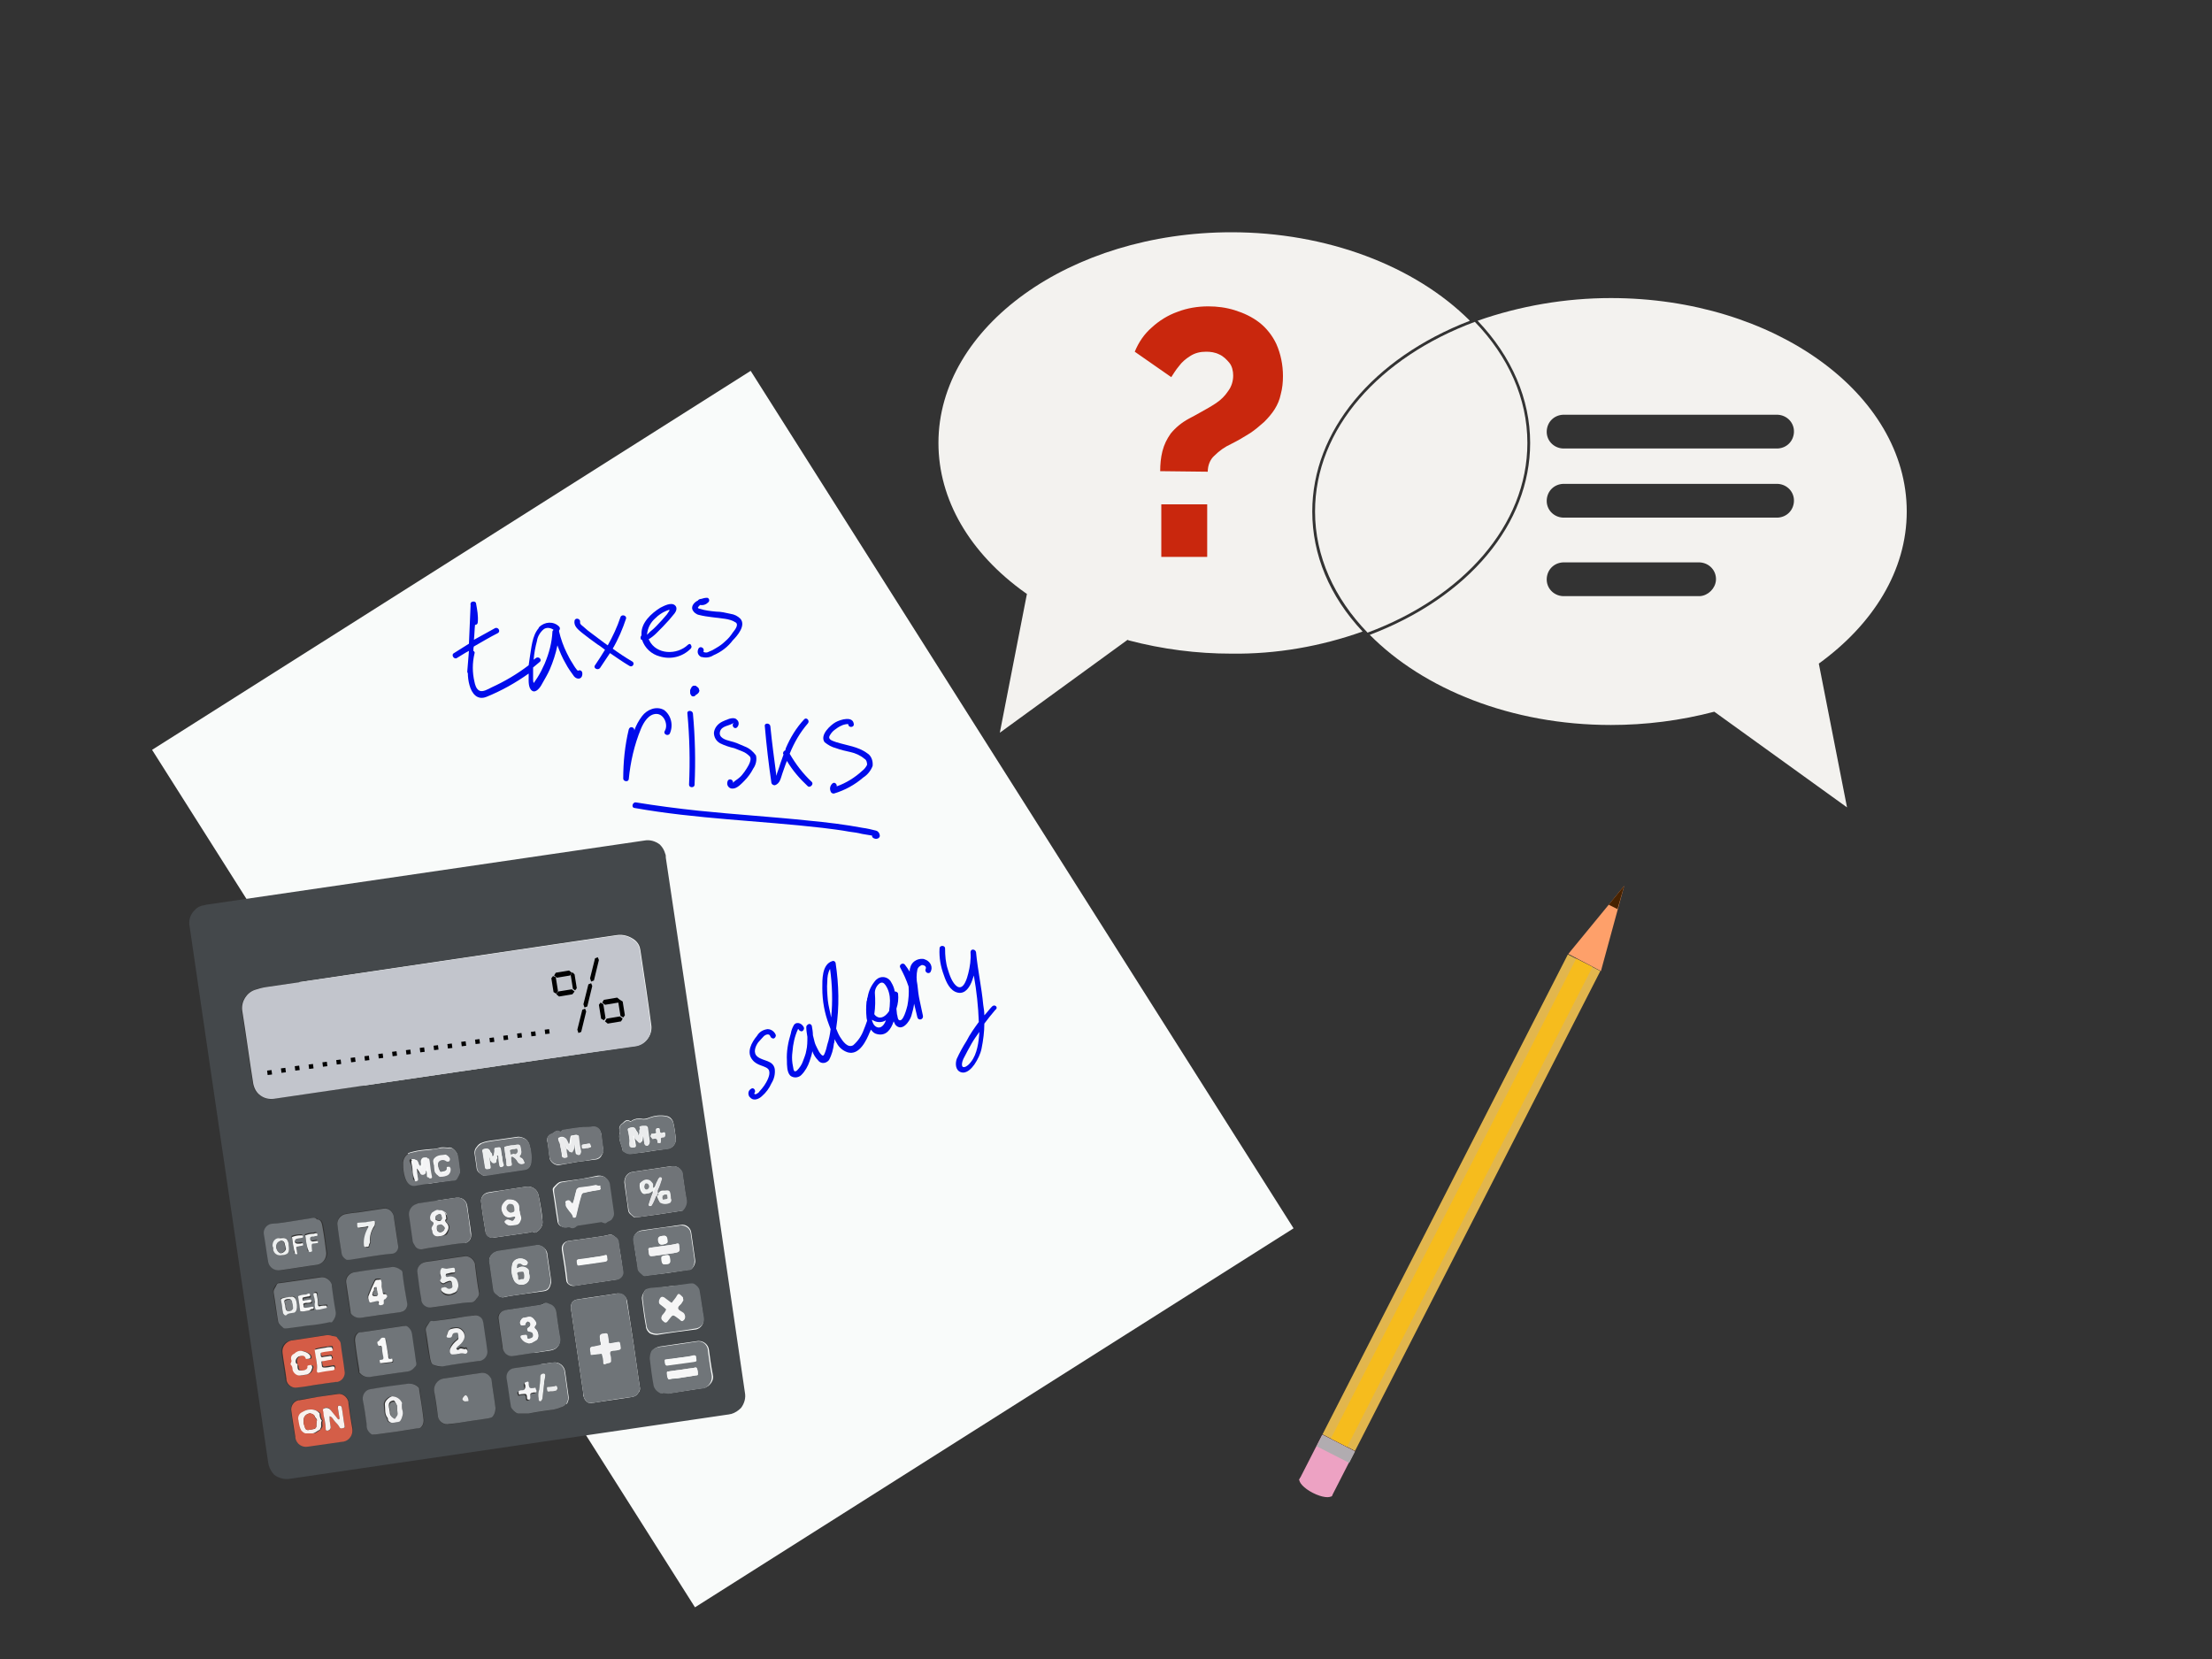 <?xml version="1.0" encoding="utf-8"?>
<!-- Generator: Adobe Illustrator 24.3.0, SVG Export Plug-In . SVG Version: 6.00 Build 0)  -->
<svg version="1.1" id="Layer_1" xmlns="http://www.w3.org/2000/svg" xmlns:xlink="http://www.w3.org/1999/xlink" x="0px" y="0px"
	 viewBox="0 0 400 300" style="enable-background:new 0 0 400 300;" xml:space="preserve">
<rect x="0" y="0" width="400" height="300" fill="#333333" stroke="none"/>
<style type="text/css">
	.st0{fill:none;}
	.st1{fill:#F3F2EF;}
	.st2{fill:#F9FBFA;}
	.st3{fill:#E2B64D;}
	.st4{fill:#F6BC1D;}
	.st5{fill:#FEA06A;}
	.st6{fill:#472200;}
	.st7{fill:#EDA2C3;}
	.st8{fill:#B1ACB0;}
	.st9{fill:#44484B;}
	.st10{fill:#C2C5CC;}
	.st11{fill:#6F7478;}
	.st12{fill:#707579;}
	.st13{fill:#717579;}
	.st14{fill:#707478;}
	.st15{fill:#D45C46;}
	.st16{fill:#D45E48;}
	.st17{fill:#72767A;}
	.st18{fill:#F2F2F3;}
	.st19{fill:#EAEBEC;}
	.st20{fill:#F8F9F9;}
	.st21{fill:#EEF0F0;}
	.st22{fill:#F4F4F5;}
	.st23{fill:#F6F6F6;}
	.st24{fill:#E7E7E9;}
	.st25{fill:#F8F2EF;}
	.st26{fill:#7A7E81;}
	.st27{fill:#C9270D;}
	.st28{fill:#000CEB;}
</style>
<rect class="st0" width="400" height="300"/>
<path class="st1" d="M265.8,58c-10-10-26-16-43.1-16c-29.2,0-53,17.1-53,38.1c0,10.2,5.6,19.9,15.7,27.1l0.3,0.2l-4.9,25.1
	l23.1-16.8l0.2,0.1c6.1,1.6,12.3,2.4,18.6,2.4c8.1,0.1,16.1-1.3,23.7-4c-6-6.4-9.1-13.9-9.1-21.7C237.3,78,248.2,64.8,265.8,58z"/>
<path class="st1" d="M276.2,80.1c0-8.1-3.5-15.7-9.5-21.9c-17.2,6.4-28.9,19.3-28.9,34.3c0,8.1,3.5,15.7,9.5,21.9
	C264.5,108,276.2,95,276.2,80.1z"/>
<rect x="66.7" y="87" transform="matrix(0.845 -0.535 0.535 0.845 -75.406 97.765)" class="st2" width="128.1" height="183.5"/>
<rect x="215.7" y="214.1" transform="matrix(0.455 -0.89 0.89 0.455 -49.539 353.93)" class="st3" width="97.5" height="6.6"/>
<rect x="215.7" y="215.8" transform="matrix(0.455 -0.89 0.89 0.455 -49.539 353.919)" class="st4" width="97.5" height="3.3"/>
<polygon class="st5" points="289.5,175.6 283.6,172.5 293.7,160.2 "/>
<polygon class="st6" points="292.5,164.4 293.7,160.2 290.9,163.6 "/>
<rect x="235.5" y="261.6" transform="matrix(0.455 -0.89 0.89 0.455 -105.061 358.195)" class="st7" width="9.2" height="6.6"/>
<ellipse transform="matrix(0.455 -0.89 0.89 0.455 -109.611 358.502)" class="st7" cx="238.1" cy="268.8" rx="1.2" ry="3.3"/>
<rect x="240.5" y="258.6" transform="matrix(0.455 -0.89 0.89 0.455 -101.476 357.915)" class="st8" width="2.3" height="6.6"/>
<path class="st9" d="M127.6,203.3c2.4,16.2,4.7,32.3,7.1,48.5c0.2,1-0.1,2-0.7,2.8c-0.5,0.5-1.1,0.9-1.8,1.1c-0.2,0-0.4,0.1-0.6,0.1
	l-79.1,11.6c-1,0.2-2.1-0.1-2.9-0.7c-0.5-0.5-0.8-1.1-1-1.7c0-0.2-0.1-0.4-0.1-0.5c-4.7-32.3-9.5-64.6-14.2-96.9c-0.2-1,0-2,0.7-2.8
	c0.5-0.6,1.1-1,1.9-1.1c0.1,0,0.3-0.1,0.4-0.1l79.2-11.6c1-0.2,2,0.1,2.8,0.7c0.5,0.5,0.8,1,1,1.7c0.1,0.2,0.1,0.4,0.1,0.7
	L127.6,203.3z M82.2,193.9c11-1.6,21.9-3.2,32.9-4.8c1.6-0.3,2.8-1.8,2.7-3.5c-0.6-4.6-1.3-9.2-2-13.8c-0.1-0.7-0.4-1.3-1-1.8
	c-0.9-0.7-2.1-1.1-3.3-0.9L48,178.5c-0.7,0.1-1.4,0.2-2,0.5c-1.5,0.5-2.5,2.1-2.3,3.7c0.7,4.4,1.3,8.9,2,13.3
	c0.1,0.9,0.6,1.6,1.3,2.1c0.7,0.5,1.6,0.8,2.4,0.6L82.2,193.9z M114.6,243.2c-0.4-2.6-0.8-5.2-1.2-7.9c-0.1-0.8-0.8-1.4-1.6-1.4
	c-0.1,0-0.1,0-0.2,0c-2.4,0.4-4.9,0.7-7.3,1.1c-0.5,0.1-0.9,0.4-1,0.9c-0.1,0.3-0.1,0.7,0,1.1c0.7,5,1.5,10.1,2.2,15.1
	c0,0.2,0,0.4,0.1,0.6c0.1,0.4,0.4,0.7,0.7,0.9c0.3,0.2,0.6,0.2,0.8,0.1c2.4-0.4,4.9-0.7,7.3-1.1c0.4-0.1,0.8-0.3,1-0.7
	c0.3-0.3,0.4-0.7,0.3-1.1C115.3,248.3,115,245.8,114.6,243.2L114.6,243.2z M84.8,257l3.4-0.5c0.4-0.1,0.8-0.1,1-0.5
	c0.3-0.4,0.5-0.9,0.4-1.4c-0.2-1.7-0.5-3.3-0.7-5c0-0.2-0.1-0.3-0.2-0.5c-0.4-0.7-1.2-1-1.9-0.8c-2.2,0.3-4.4,0.6-6.7,1
	c-1,0.2-1.7,1.2-1.6,2.2c0.2,1.5,0.4,3,0.7,4.6c0.1,0.9,0.9,1.6,1.9,1.5c0,0,0.1,0,0.1,0C82.4,257.4,83.6,257.2,84.8,257z
	 M70.2,248.5l3.4-0.5c0.5-0.1,0.9-0.4,1.2-0.8c0.4-0.4,0.3-0.7,0.2-1.1c-0.2-1.6-0.5-3.2-0.7-4.9c0-0.1,0-0.3-0.1-0.4
	c-0.1-0.4-0.4-0.7-0.7-0.9c-0.3-0.2-0.6-0.1-0.8-0.1l-7.5,1.1c-0.3,0-0.6,0-0.8,0.3c-0.3,0.3-0.4,0.8-0.4,1.2
	c0.3,1.8,0.5,3.7,0.8,5.5c0,0.1,0,0.3,0.1,0.4c0.5,0.5,1.2,0.8,1.8,0.7C68,248.8,69.1,248.6,70.2,248.5z M106.5,223.9l-3.7,0.5
	c-0.8,0.1-1.3,0.8-1.2,1.5c0,0,0,0.1,0,0.1c0.3,1.8,0.6,3.7,0.8,5.5c0,0.3,0.2,0.6,0.5,0.8c0.3,0.2,0.7,0.3,1.1,0.2
	c2.4-0.4,4.9-0.7,7.3-1.1c0.7,0,1.3-0.7,1.3-1.4c0-0.1,0-0.2,0-0.2c-0.2-1.8-0.5-3.5-0.8-5.3c-0.1-0.5-0.4-0.7-0.7-0.9
	c-0.3-0.3-0.6-0.4-1-0.3C109,223.6,107.7,223.7,106.5,223.9L106.5,223.9z M67.1,227.2c1.3-0.2,2.6-0.4,3.9-0.6
	c0.7-0.1,1.1-0.7,1-1.4c-0.2-1.8-0.5-3.5-0.8-5.3c0-0.2-0.1-0.4-0.2-0.6c-0.4-0.7-1.2-1-1.9-0.8c-1.3,0.2-2.7,0.4-4,0.6
	c-0.9,0.1-1.8,0.2-2.8,0.4c-0.8,0.2-1.3,0.9-1.3,1.7c0.2,1.9,0.5,3.7,0.8,5.5c0.1,0.4,0.3,0.7,0.7,0.9c0.3,0.3,0.5,0.1,0.8,0.1
	L67.1,227.2z M96.5,246.9c-1.1,0.2-2.3,0.3-3.4,0.5c-0.9,0.1-1.5,1-1.4,1.8c0.2,1.7,0.5,3.5,0.8,5.2c0.1,0.5,0.8,1.3,1.3,1.2
	c0.6,0,1.3,0,1.9,0c1.5-0.3,3-0.4,4.5-0.7c0.5-0.1,0.9-0.2,1.3-0.4c0.5-0.1,0.8-0.4,1.1-0.8c0.2-0.4,0.3-0.9,0.2-1.3
	c-0.2-1.4-0.4-2.9-0.6-4.3c-0.1-1.1-1.1-1.9-2.2-1.7c0,0-0.1,0-0.1,0C98.7,246.6,97.6,246.7,96.5,246.9z M96.2,244.7l3.4-0.5
	c0.6-0.1,1.1-0.4,1.4-0.9c0.2-0.4,0.3-0.9,0.2-1.3c-0.2-1.5-0.5-3-0.7-4.6c-0.1-0.7-0.6-1.3-1.2-1.5c-0.2-0.1-0.7-0.3-1-0.1
	s-0.6,0.2-0.9,0.3c-2,0.3-4,0.6-6,0.9c-0.8,0-1.4,0.6-1.4,1.3c0,0.1,0,0.3,0.1,0.4c0.2,1.6,0.5,3.3,0.7,4.9c0.1,0.9,0.9,1.6,1.8,1.6
	c0.1,0,0.1,0,0.2,0L96.2,244.7z M82.1,238.3l-3.8,0.6c-0.3,0-0.6,0-0.8,0.3s-0.7,0.8-0.6,1.4c0.2,1.7,0.4,3.4,0.8,5.1
	c0.1,0.4,0.2,0.9,0.6,1.1c0.5,0.3,1.1,0.4,1.6,0.3c2.2-0.4,4.4-0.7,6.6-1c0.9-0.1,1.6-0.9,1.5-1.8c0-0.1,0-0.1,0-0.2
	c-0.2-1.6-0.5-3.2-0.7-4.9c0-0.8-0.6-1.4-1.4-1.4c-0.1,0-0.3,0-0.4,0.1C84.5,238,83.3,238.2,82.1,238.3L82.1,238.3z M81.8,235.9
	c1.2-0.2,2.4-0.4,3.6-0.5c0.5,0,0.7-0.4,0.9-0.7c0.3-0.3,0.4-0.7,0.4-1.1c-0.3-1.6-0.5-3.3-0.7-4.9c-0.1-0.9-0.9-1.6-1.8-1.6
	c-0.1,0-0.1,0-0.2,0c-2.3,0.3-4.6,0.7-6.9,1c-0.5,0.1-0.9,0.3-1.2,0.7c-0.3,0.4-0.4,0.8-0.3,1.3c0.2,1.6,0.4,3.2,0.7,4.8
	c0.1,0.9,0.9,1.6,1.8,1.5c0.1,0,0.2,0,0.2,0L81.8,235.9z M105.1,213.2l-3.7,0.5c-0.5,0.1-0.8,0.5-1.2,0.9s-0.2,0.6-0.2,0.9
	c0.3,1.7,0.5,3.5,0.8,5.2c0,0.4,0.2,0.7,0.4,0.9c0.4,0.2,0.7,0.4,1.1,0.3c0.2-0.1,0.5-0.1,0.7,0c0.3,0.1,0.7,0.1,0.9-0.1
	c0.2-0.2,0.4-0.3,0.7-0.3c1.3-0.2,2.6-0.4,3.9-0.6c0.4-0.1,0.7,0.3,1,0.1s0.8-0.2,1-0.7c0.3-0.4,0.4-0.9,0.3-1.3
	c-0.3-1.6-0.5-3.2-0.7-4.9c-0.1-0.9-0.9-1.6-1.9-1.5c0,0-0.1,0-0.1,0L105.1,213.2z M68.6,237.8l3.6-0.5c0.8,0,1.4-0.6,1.4-1.4
	c0-0.1,0-0.3-0.1-0.4c-0.2-1.7-0.5-3.4-0.8-5.1c0-0.3,0-0.6-0.4-0.8c-0.4-0.3-0.9-0.5-1.4-0.5c-2.4,0.3-4.7,0.7-7.1,1
	c-0.8,0.2-1.4,0.9-1.3,1.8c0.2,1.8,0.5,3.5,0.8,5.3c0,0.1,0,0.3,0.1,0.4c0.5,0.5,1.2,0.8,1.9,0.7C66.4,238.1,67.5,238,68.6,237.8z
	 M91.8,215.1c-1.1,0.2-2.3,0.3-3.4,0.5c-0.9,0.1-1.5,0.9-1.4,1.7c0.2,1.8,0.5,3.6,0.8,5.4c0.1,0.7,0.7,1.2,1.4,1.1c0,0,0.1,0,0.1,0
	c2.1-0.3,4.2-0.6,6.3-0.9c0.3-0.1,0.7-0.3,1.1,0c0,0,0.2,0,0.3-0.1c0.7-0.4,1.2-1.2,1.1-2c-0.1-1.6-0.4-3.1-0.7-4.6
	c-0.2-1.1-1.2-1.8-2.3-1.6L91.8,215.1z M94.6,234l3.7-0.5c0.8-0.1,1.1-0.5,1.3-1.3c0.1-0.3,0.1-0.7,0-1.1c-0.2-1.4-0.4-2.7-0.6-4.1
	c0-1-0.8-1.7-1.7-1.8c-0.2,0-0.3,0-0.5,0.1l-6.7,1c-0.9,0.1-1.7,0.9-1.6,1.8c0,0.1,0,0.2,0.1,0.3c0.2,1.6,0.5,3.2,0.7,4.9
	c0,0.5,0.4,0.7,0.7,0.9c0.3,0.3,0.6,0.4,1,0.4C92.2,234.3,93.4,234.2,94.6,234z M121.1,232.6l-3.6,0.5c-0.4,0-0.8,0-1,0.5
	c-0.3,0.4-0.5,0.9-0.4,1.4c0.2,1.6,0.4,3.2,0.7,4.8c0,0.5,0.3,1,0.7,1.3c0.4,0.2,0.9,0.3,1.3,0.3c2.4-0.4,4.7-0.7,7.1-1
	c0.8-0.2,1.4-1,1.3-1.8c-0.2-1.7-0.5-3.4-0.8-5.1c-0.1-0.5-0.5-0.8-0.9-1.1s-0.6-0.2-0.9-0.1L121.1,232.6z M122.7,243l-3.4,0.5
	c-0.5,0.1-0.9,0.3-1.3,0.7c-0.2,0.4-0.4,0.9-0.3,1.4c0.2,1.6,0.5,3.2,0.7,4.9c0.1,0.7,0.7,1,1.3,1.4c0.5-0.2,1.1,0.1,1.6,0
	c2-0.3,3.9-0.6,5.9-0.9c0.3,0,0.6-0.2,0.9-0.4c0.6-0.5,1-1.2,0.8-2c-0.3-1.5-0.5-3-0.7-4.5c-0.1-0.9-0.9-1.6-1.8-1.6
	c-0.1,0-0.1,0-0.2,0L122.7,243z M80.1,225.3c1.2-0.2,2.4-0.4,3.7-0.5c0.8,0,1.4-0.6,1.4-1.4c0-0.1,0-0.2,0-0.3
	c-0.2-1.7-0.5-3.3-0.7-5c-0.1-0.9-0.9-1.6-1.8-1.5c-0.1,0-0.1,0-0.2,0c-2.3,0.3-4.5,0.7-6.8,1c-0.2,0-0.5,0.1-0.7,0.3
	c-0.7,0.4-1.1,1.3-0.9,2.1c0.2,1.4,0.4,2.8,0.6,4.2c0.1,0.4,0.2,0.7,0.4,1c0.3,0.5,0.9,0.8,1.4,0.7
	C77.7,225.6,78.9,225.4,80.1,225.3z M53,220.8c-1.2,0.2-2.5,0.4-3.7,0.5c-0.9,0.1-1.5,0.9-1.4,1.8c0.2,1.7,0.5,3.4,0.8,5.1
	c0.2,1,1.1,1.6,2.1,1.5c2.3-0.3,4.5-0.7,6.8-1c0.9-0.3,1.6-1.2,1.6-2.1c-0.3-1.6-0.4-3.2-0.7-4.8c-0.1-0.5-0.2-1.3-1-1.3
	c-0.3-0.4-0.7-0.3-1.1-0.2L53,220.8z M119,219.6l3.9-0.6c0.2,0,0.4,0,0.5-0.1c0.5-0.5,0.7-1.2,0.7-1.9c-0.3-1.5-0.4-3-0.7-4.5
	c0-0.9-0.8-1.7-1.8-1.6c-0.1,0-0.2,0-0.3,0l-6.8,1c-1,0.1-1.6,0.9-1.6,1.9c0.2,1.7,0.5,3.4,0.7,5.1c0.1,0.6,0.6,0.8,0.9,1.1
	s0.6,0.1,0.8,0.1L119,219.6z M120.7,230.2l3.8-0.6c0.2,0,0.4,0,0.5-0.1c0.5-0.4,0.8-1.1,0.7-1.7c-0.2-1.6-0.5-3.3-0.7-4.9
	c-0.1-0.9-1-1.6-1.9-1.4c-0.5,0.1-1,0.1-1.4,0.2c-1.9,0.3-3.8,0.5-5.7,0.8c-0.8,0.1-1.5,0.9-1.4,1.7c0.2,1.7,0.5,3.5,0.8,5.2
	c0.1,0.6,0.6,0.8,0.9,1.1s0.6,0.2,0.9,0.1L120.7,230.2z M71.6,258.9l3.9-0.6c0.3,0,0.6,0,0.8-0.3c0.3-0.3,0.4-0.8,0.4-1.2
	c-0.3-1.9-0.5-3.7-0.8-5.5c0-0.1,0-0.3-0.1-0.4c-0.5-0.5-1.1-0.7-1.8-0.7c-2.3,0.4-4.6,0.7-6.9,1c-0.9,0.1-1.6,1-1.4,1.9
	c0,0,0,0,0,0c0.2,1.5,0.4,2.9,0.7,4.4c0,0.3,0.1,0.6,0.1,0.9c0.1,0.4,0.4,0.7,0.7,0.9c0.3,0.3,0.6,0.1,0.8,0.1L71.6,258.9z
	 M55.6,239.7c1.3-0.2,2.5-0.4,3.8-0.6c0.2,0,0.4,0,0.5-0.1c0.5-0.5,0.7-1.2,0.7-1.9c-0.3-1.5-0.5-3-0.7-4.6c0-0.9-0.8-1.7-1.8-1.6
	c-0.1,0-0.2,0-0.3,0l-7,1c-0.3,0-0.6,0-0.9,0.4s-0.6,0.8-0.5,1.4c0.2,1.7,0.5,3.5,0.8,5.2c0.1,0.6,0.6,0.8,0.9,1.1s0.5,0.1,0.8,0.1
	L55.6,239.7z M57.2,250.4l3.3-0.5c0.9,0,1.7-0.8,1.6-1.7c0-0.1,0-0.2,0-0.3c-0.2-1.7-0.5-3.3-0.7-5c-0.1-0.5-0.5-0.7-0.7-1.1
	c-0.1-0.2-0.5-0.2-0.8-0.2c-0.5-0.1-0.9-0.1-1.4-0.1c-2,0.3-3.9,0.6-5.9,0.9c-1.1,0.1-1.9,1.1-1.7,2.2c0,0,0,0.1,0,0.1
	c0.2,1.6,0.5,3.1,0.7,4.7c0.1,0.9,0.9,1.6,1.9,1.5c0.1,0,0.1,0,0.2,0C55,250.7,56.1,250.6,57.2,250.4L57.2,250.4z M57.5,252.6
	l-3.4,0.5c-0.9,0.1-1.6,0.9-1.5,1.9c0,0.1,0,0.1,0,0.2c0.2,1.5,0.4,3,0.7,4.5c0.1,1.1,1.1,1.9,2.2,1.8c0.1,0,0.1,0,0.2,0
	c2.1-0.3,4.2-0.6,6.3-0.9c1.1-0.1,1.9-1.2,1.8-2.3c0,0,0-0.1,0-0.1c-0.3-1.5-0.5-3-0.7-4.6c-0.1-0.9-0.9-1.6-1.8-1.6
	c-0.1,0-0.1,0-0.2,0L57.5,252.6z M104.4,210.1c1-0.1,2.1-0.3,3.1-0.4c0.6,0,1.1-0.3,1.3-0.8c0.2-0.3,0.3-0.6,0.3-1
	c-0.2-1-0.3-1.9-0.4-2.9c-0.1-0.7-0.8-1.3-1.5-1.2c-0.6,0.1-1.2,0.1-1.7,0.1c-1.2,0.1-2.4,0.3-3.7,0.5c-0.2,0-0.3,0.4-0.5,0.3
	c-0.7-0.5-1.1,0.2-1.6,0.4c-0.6,0.2-0.9,0.8-0.7,1.4c0.2,1,0.3,2,0.4,3c0.2,0.7,0.9,1.2,1.6,1.2
	C102.2,210.5,103.3,210.3,104.4,210.1L104.4,210.1z M117.5,208.2c1.1-0.2,2.2-0.3,3.3-0.5c0.9-0.1,1.5-1,1.4-1.9
	c-0.1-0.9-0.2-1.7-0.4-2.6c-0.1-0.7-0.6-1.3-1.3-1.4c-1-0.2-2.1-0.1-3.1,0.3c-0.5,0.2-1,0.3-1.4,0.2c-0.6-0.1-1.2,0-1.7,0.3
	c-0.1,0.1-0.2,0.2-0.4,0.1c-0.6-0.4-1,0.1-1.3,0.4c-0.5,0.3-0.8,0.9-0.5,1.4c0,0.1,0,0.1,0,0.2c-0.4,1.2,0.3,2.2,0.5,3.3
	c0,0.1,0.1,0.2,0.2,0.2c0.4,0.3,0.9,0.5,1.4,0.4C115.3,208.5,116.4,208.4,117.5,208.2L117.5,208.2z M78.5,213.9l3.3-0.5
	c0.3-0.1,0.6,0,0.8-0.4s0.6-0.8,0.5-1.3c-0.1-1-0.3-1.9-0.4-2.9c-0.1-0.5-0.9-1.3-1.3-1.3c-0.6,0.1-1.1-0.1-1.7,0
	c-0.6,0.2-1.2,0.3-1.8,0.3c-1.2,0.1-2.3,0.2-3.4,0.5c-1.1,0.2-1.8,1.2-1.7,2.2c0,0.7,0.2,1.5,0.3,2.2c0.3,1,0.9,1.8,2.1,1.6
	C76.3,214.2,77.4,214.1,78.5,213.9L78.5,213.9z M91.3,212l3.3-0.5c1-0.1,1.3-0.5,1.4-1.4c0.1-1.1,0-2.1-0.3-3.1
	c-0.1-0.5-0.5-1-1-1.2c-0.4-0.2-0.9-0.3-1.3-0.2c-1.4,0.2-2.8,0.4-4.2,0.6c-0.8,0.1-1.5,0.2-2.2,0.5c-0.3,0.1-0.6,0.4-0.8,0.7
	c-0.3,0.3-0.4,0.7-0.4,1.1c0.1,0.9,0.3,1.8,0.4,2.8c0.1,0.6,0.5,0.8,0.9,1.1s0.6,0.2,0.9,0.1L91.3,212z"/>
<path class="st10" d="M82.2,193.9l-32.7,4.8c-0.9,0.1-1.7-0.1-2.4-0.6c-0.7-0.5-1.1-1.2-1.3-2.1c-0.7-4.4-1.3-8.9-2-13.3
	c-0.2-1.6,0.8-3.2,2.3-3.7c0.6-0.2,1.3-0.4,2-0.5l63.3-9.3c1.2-0.2,2.4,0.1,3.3,0.9c0.6,0.4,0.9,1.1,1,1.8c0.7,4.6,1.4,9.2,2,13.8
	c0.1,1.7-1,3.2-2.7,3.5C104.1,190.7,93.1,192.3,82.2,193.9z"/>
<path class="st11" d="M114.6,243.2c0.4,2.6,0.7,5.1,1.1,7.6c0.1,0.4-0.1,0.8-0.3,1.1c-0.2,0.4-0.6,0.6-1,0.7
	c-2.4,0.3-4.9,0.7-7.3,1.1c-0.3,0-0.6,0.1-0.8-0.1c-0.3-0.2-0.6-0.6-0.7-0.9c0-0.2,0-0.4-0.1-0.6c-0.7-5-1.5-10-2.2-15.1
	c-0.1-0.3-0.1-0.7,0-1.1c0.1-0.5,0.5-0.8,1-0.9c2.4-0.3,4.9-0.7,7.3-1.1c0.8-0.2,1.6,0.3,1.7,1.1c0,0.1,0,0.1,0,0.2
	C113.8,238,114.2,240.6,114.6,243.2z M109.9,246.5c0.6-0.1,0.6-0.1,0.5-0.8c-0.1-0.4-0.3-0.9-0.1-1.2s0.8-0.2,1.2-0.3
	c0.8-0.2,0.7,0,0.6-0.8c-0.1-0.6-0.1-0.6-0.7-0.6l-1.1,0.2c-0.2,0-0.3,0-0.3-0.2c-0.1-0.5-0.2-1-0.2-1.4c0-0.2-0.1-0.3-0.4-0.2
	c-1,0.1-1,0.1-0.9,1.1c0,0.1,0,0.3,0.1,0.4c0.1,0.6,0.1,0.6-0.5,0.7c-0.4,0.1-0.7,0.1-1.1,0.2c-0.2,0-0.3,0.1-0.3,0.4
	s0.1,0.5,0.1,0.8s0.1,0.2,0.3,0.2l1.7-0.2c0.2,0.6,0.3,1.1,0.3,1.7c0,0.2,0.1,0.2,0.3,0.2L109.9,246.5z"/>
<path class="st11" d="M84.8,257c-1.2,0.2-2.4,0.4-3.6,0.5c-0.9,0.2-1.8-0.4-2-1.3c0,0,0-0.1,0-0.1c-0.2-1.5-0.4-3-0.7-4.6
	c-0.1-1,0.6-2,1.6-2.2c2.2-0.3,4.4-0.7,6.7-1c0.7-0.2,1.5,0.1,1.9,0.8c0.1,0.1,0.2,0.3,0.2,0.5c0.2,1.7,0.5,3.3,0.7,5
	c0,0.5-0.1,1-0.4,1.4c-0.2,0.4-0.6,0.4-1,0.5L84.8,257z M84.4,253.4c0.3,0,0.4-0.1,0.3-0.4s-0.3-0.7-0.5-0.7s-0.7,0.5-0.6,0.7
	C83.7,253.4,83.9,253.5,84.4,253.4z"/>
<path class="st12" d="M70.2,248.5c-1.1,0.2-2.2,0.3-3.3,0.5c-0.7,0.1-1.4-0.2-1.8-0.7c-0.2-0.1-0.1-0.3-0.1-0.4
	c-0.3-1.8-0.6-3.7-0.8-5.5c0-0.4,0.1-0.9,0.4-1.2c0.2-0.3,0.5-0.3,0.8-0.3l7.5-1.1c0.3,0,0.6-0.1,0.8,0.1c0.3,0.2,0.6,0.6,0.7,0.9
	c0,0.1,0.1,0.3,0.1,0.4c0.2,1.6,0.5,3.2,0.7,4.9c0.1,0.4,0.2,0.8-0.2,1.1c-0.3,0.4-0.7,0.7-1.2,0.8L70.2,248.5z M70,243.9
	c-0.1-0.5-0.2-1-0.2-1.6c0-0.3-0.2-0.3-0.4-0.3c-0.6-0.1-0.6,0.6-1,0.7c-0.2,0.1,0.1,0.8,0.3,0.8c0.5-0.1,0.5,0.1,0.5,0.5
	c0,0.5,0.1,1,0.2,1.4c0.1,0.4,0.1,0.6-0.4,0.6c-0.3,0-0.2,0.3-0.2,0.4s0.1,0.2,0.3,0.2l1.7-0.2c0.2,0,0.3,0,0.3-0.2s0-0.5-0.2-0.4
	c-0.6,0.1-0.6-0.2-0.6-0.6L70,243.9z"/>
<path class="st13" d="M106.5,223.9c1.2-0.2,2.4-0.3,3.7-0.6c0.4-0.1,0.7,0.1,1,0.3c0.3,0.2,0.6,0.4,0.7,0.9c0.2,1.8,0.5,3.5,0.8,5.3
	c0.2,0.7-0.3,1.4-1,1.6c-0.1,0-0.2,0-0.2,0c-2.4,0.4-4.9,0.7-7.3,1.1c-0.4,0-0.8,0-1.1-0.2c-0.3-0.1-0.5-0.4-0.5-0.8
	c-0.2-1.9-0.5-3.7-0.8-5.5c-0.1-0.8,0.3-1.5,1.1-1.6c0,0,0.1,0,0.1,0L106.5,223.9z M107,227.4c-0.8,0.1-1.6,0.2-2.3,0.3
	c-0.2,0-0.4,0.1-0.3,0.3c0,0.1,0,0.1,0,0.2c0.1,0.6,0.1,0.6,0.7,0.5l4.2-0.6c0.6-0.1,0.6-0.1,0.5-0.7c0-0.4-0.1-0.6-0.5-0.4
	C108.5,227.2,107.8,227.3,107,227.4L107,227.4z"/>
<path class="st11" d="M67.1,227.2l-3.8,0.6c-0.3,0-0.6,0.1-0.8-0.1c-0.3-0.2-0.6-0.5-0.7-0.9c-0.3-1.8-0.6-3.7-0.8-5.5
	c0-0.8,0.6-1.5,1.3-1.7c0.9-0.2,1.8-0.3,2.8-0.4c1.3-0.2,2.7-0.4,4-0.6c0.8-0.2,1.5,0.1,1.9,0.8c0.1,0.2,0.2,0.4,0.2,0.6
	c0.3,1.8,0.5,3.5,0.8,5.3c0.1,0.7-0.4,1.3-1,1.4C69.7,226.8,68.4,227,67.1,227.2z M66.2,221c-0.4,0.1-0.8,0.1-1.2,0.2
	s-0.3,0.2-0.3,0.4s0,0.6,0.4,0.5s0.9-0.1,1.3-0.2c0.1,0,0.2-0.1,0.3,0s-0.1,0.2-0.1,0.3c-0.5,0.9-0.8,2-0.7,3c0,0.2,0,0.4,0.3,0.4
	s0.6,0.1,0.6-0.3c0-0.2,0.2-0.4,0.2-0.6c-0.1-1,0.1-2,0.7-2.8c0.1-0.2,0.2-0.5,0.2-0.7c0-0.2-0.1-0.4-0.4-0.3S66.6,220.9,66.2,221z"
	/>
<path class="st12" d="M96.5,246.9c1.1-0.2,2.2-0.3,3.3-0.5c1.1-0.2,2.1,0.5,2.3,1.6c0,0,0,0.1,0,0.1c0.2,1.4,0.4,2.9,0.6,4.3
	c0.1,0.5,0,0.9-0.2,1.3c-0.2,0.4-0.6,0.7-1.1,0.8c-0.4,0.2-0.9,0.3-1.3,0.4c-1.5,0.2-3,0.4-4.5,0.7c-0.6,0-1.3,0-1.9,0
	c-0.4,0-1.2-0.8-1.3-1.2c-0.3-1.7-0.5-3.5-0.8-5.2c-0.1-0.9,0.5-1.7,1.4-1.8C94.2,247.2,95.3,247.1,96.5,246.9z M96.9,251.4
	c0-0.1,0-0.3-0.3-0.3c-0.1,0-0.2,0-0.3,0.1c-0.7,0.1-0.8,0-0.9-0.6c0-0.1,0-0.2,0-0.3c0-0.3-0.2-0.2-0.4-0.2s-0.3,0.1-0.3,0.4
	c0,0.1,0.1,0.3,0.1,0.4c0.1,0.3-0.1,0.6-0.4,0.7c0,0-0.1,0-0.1,0c-0.2,0-0.4,0-0.6,0.1s-0.2,0.2-0.1,0.4s0,0.3,0.2,0.3
	c0.1,0,0.2,0,0.3-0.1c0.3,0,0.6-0.1,0.8,0s0.2,0.5,0.2,0.7s0.1,0.3,0.3,0.3s0.3-0.1,0.3-0.4c0-0.7,0-0.7,0.6-0.9h0.3
	C97.1,251.8,97,251.6,96.9,251.4L96.9,251.4z M97.4,252.9c0,0.1,0,0.3,0.1,0.4c0,0.1,0.1,0.1,0.1,0.1s0.2,0,0.3-0.1
	c0.1-0.1,0.2-0.3,0.2-0.5c0.1-0.9,0.2-1.7,0.3-2.6c0.1-0.5,0.2-1,0.2-1.5c0-0.3-0.2-0.5-0.5-0.3c-0.2,0.1-0.4,0.3-0.4,0.6
	c0,0.8-0.1,1.5-0.2,2.3C97.3,251.9,97.3,252.4,97.4,252.9L97.4,252.9z M99.9,251.6c0.2,0,0.4-0.1,0.6-0.1c0.3,0,0.3-0.2,0.3-0.4
	c-0.1-0.5-0.1-0.5-0.5-0.4l-1,0.1c-0.2,0-0.3,0.1-0.3,0.3c0.1,0.6,0.1,0.6,0.7,0.5L99.9,251.6z"/>
<path class="st12" d="M96.2,244.7l-3.3,0.5c-0.9,0.2-1.8-0.4-2-1.4c0-0.1,0-0.1,0-0.2c-0.2-1.6-0.5-3.2-0.7-4.9
	c-0.2-0.7,0.2-1.5,0.9-1.7c0.1,0,0.2-0.1,0.4-0.1c2-0.3,4-0.6,6-0.9c0.3-0.1,0.6,0,0.9-0.3s0.7,0,1,0.1c0.7,0.2,1.1,0.8,1.2,1.5
	c0.2,1.5,0.4,3,0.7,4.6c0.1,0.4,0,0.9-0.2,1.3c-0.3,0.5-0.8,0.8-1.4,0.9L96.2,244.7z M95.3,238.2c-0.1,0-0.3,0.1-0.4,0.1
	c-0.5,0-0.6,0.3-0.8,0.6c-0.1,0.2-0.1,0.5,0.1,0.7c0.2,0.2,0.5,0,0.7,0s0-0.3,0.2-0.4s0.2-0.4,0.5-0.2c0.3,0.1,0.4,0.4,0.3,0.7
	c-0.1,0.2-0.2,0.3-0.4,0.4c-0.2,0.1-0.2,0.3-0.1,0.5c0,0.1,0.1,0.1,0.2,0.1c0.1,0,0.3,0.1,0.4,0.1c0.3,0.1,0.5,0.5,0.4,0.8
	c0,0,0,0,0,0.1c-0.2,0.3-0.5,0.3-0.8,0.4s-0.3-0.2-0.3-0.4s0-0.3-0.2-0.3c-0.3,0-0.6,0.1-0.9,0.1c-0.1,0.1-0.1,0.2-0.1,0.3
	c0.3,0.5,0.8,0.9,1.4,1.1c0.5,0.1,1-0.3,1.4-0.5c0.7-0.4,0.4-1.6,0-2c-0.3-0.2-0.4-0.4-0.1-0.7s0.2-0.5,0-0.8
	C96.4,238.3,96,238,95.3,238.2z"/>
<path class="st12" d="M82.1,238.4c1.2-0.2,2.4-0.4,3.5-0.5c0.7-0.2,1.5,0.2,1.7,0.9c0,0.1,0.1,0.3,0.1,0.4c0.2,1.6,0.5,3.2,0.7,4.9
	c0.2,0.9-0.4,1.8-1.3,2c-0.1,0-0.1,0-0.2,0c-2.2,0.3-4.4,0.6-6.6,1c-0.6,0-1.1-0.1-1.6-0.3c-0.4-0.1-0.5-0.7-0.6-1.1
	c-0.3-1.7-0.5-3.4-0.8-5.1c-0.1-0.5,0.3-0.9,0.6-1.4s0.5-0.3,0.8-0.3L82.1,238.4z M83,244.8c0.4-0.1,0.7-0.1,1.1-0.2
	c0.3,0,0.5-0.3,0.4-0.6c0,0,0-0.1,0-0.1c0-0.1-0.1-0.2-0.2-0.3c-0.4,0.3-1-0.4-1.4,0.2c-0.1,0.1-0.2,0-0.3,0c0,0,0,0,0,0
	c-0.1-0.1-0.1-0.2,0-0.3c0.1-0.1,0.2-0.2,0.4-0.4c0.5-0.4,0.9-0.9,1-1.5c0.1-0.3,0-0.6-0.2-0.9c-0.5-0.7-1-0.8-2.1-0.6
	c-0.6,0.2-0.7,0.8-0.9,1.2c-0.1,0.3,0.1,0.4,0.4,0.4s0.5-0.1,0.6-0.5s0.5-0.4,0.8-0.4c0.1,0,0.1,0,0.2,0.1c0.1,0.3,0.1,0.6,0.1,0.9
	c0,0.1-0.2,0.3-0.3,0.4c-0.6,0.4-1,0.9-1.2,1.5c-0.2,0.3-0.1,0.6,0.1,0.9c0.2,0.2,0.4,0.2,0.7,0.1S82.8,244.8,83,244.8L83,244.8z"/>
<path class="st14" d="M81.8,235.9l-3.6,0.5c-0.9,0.2-1.8-0.3-2-1.2c0-0.1,0-0.2,0-0.2c-0.3-1.6-0.5-3.2-0.7-4.8
	c-0.1-0.5,0-0.9,0.3-1.3c0.3-0.4,0.7-0.6,1.2-0.7c2.3-0.3,4.6-0.7,6.9-1c0.9-0.2,1.8,0.5,2,1.4c0,0.1,0,0.1,0,0.2
	c0.2,1.6,0.4,3.3,0.7,4.9c0.1,0.4-0.1,0.8-0.4,1.1c-0.2,0.3-0.4,0.6-0.9,0.7C84.2,235.5,83,235.7,81.8,235.9z M80.9,229.4
	c-0.3,0.1-0.6,0.1-0.9,0.1s-0.2,0.1-0.3,0.3c-0.1,0.2-0.1,0.5-0.1,0.7c0,0.4,0.3,0.8,0,1.2c-0.1,0.1,0.1,0.2,0.2,0.4
	c0.2,0.2,0.5,0.2,0.7,0c1.1-0.5,1.2-0.5,1.3,0.7c0,0.2-0.1,0.3-0.3,0.4s-0.5,0.1-0.7-0.1c-0.1-0.2-0.4-0.2-0.6-0.1
	c-0.1,0-0.3,0-0.4,0.2c-0.1,0.2,0,0.4,0.1,0.5c0.4,0.5,1,0.7,1.6,0.5c0.5-0.1,1.1-0.3,1.2-0.8c0.2-0.6,0.2-1.3-0.1-1.8
	c-0.3-0.5-1-0.8-1.6-0.5c-0.3,0.1-0.4-0.1-0.4-0.3s0.1-0.3,0.3-0.3c0.4,0,0.7-0.1,1.1-0.2c0.2,0,0.3-0.1,0.3-0.3
	c0-0.6-0.1-0.6-0.7-0.5L80.9,229.4z"/>
<path class="st12" d="M105.1,213.2l3.2-0.5c0.9-0.2,1.8,0.5,2,1.4c0,0,0,0.1,0,0.1c0.2,1.6,0.5,3.3,0.7,4.9c0.1,0.5,0,0.9-0.3,1.3
	c-0.2,0.4-0.7,0.4-1,0.7s-0.7-0.1-1-0.1c-1.3,0.2-2.6,0.4-3.9,0.6c-0.3,0-0.5,0.1-0.7,0.3c-0.3,0.2-0.6,0.3-0.9,0.1
	c-0.2-0.1-0.5-0.1-0.7,0c-0.5,0.1-0.8-0.1-1.1-0.3c-0.3-0.2-0.5-0.6-0.4-0.9c-0.3-1.7-0.5-3.5-0.8-5.2c0-0.3-0.1-0.6,0.2-0.9
	s0.6-0.8,1.2-0.9L105.1,213.2z M106.9,215.4l1.4-0.2c0.2,0,0.3-0.1,0.2-0.3s0-0.4-0.2-0.4s-0.5-0.2-0.8-0.1
	c-0.9,0.2-1.8,0.3-2.7,0.4c-0.3,0-0.6,0.2-0.6,0.5c-0.2,0.6-0.3,1.3-0.5,1.9s-0.2,0.6-0.6,0.2c0,0-0.1,0-0.1-0.1
	c-0.2-0.2-0.4-0.2-0.6-0.1c-0.3,0.1-0.1,0.3-0.1,0.5c-0.1,0.4,0.2,0.7,0.4,1c0.3,0.5,0.8,0.8,0.9,1.4c0,0.1,0.1,0.1,0.3,0.1
	s0.2-0.1,0.2-0.2c0.3-1.3,0.6-2.6,1-3.9c0.1-0.3,0.3-0.4,0.6-0.4C106.1,215.6,106.5,215.5,106.9,215.4L106.9,215.4z"/>
<path class="st12" d="M68.6,237.8c-1.1,0.2-2.2,0.3-3.3,0.5c-0.7,0.1-1.4-0.2-1.8-0.7c-0.1-0.1-0.1-0.3-0.1-0.4
	c-0.3-1.8-0.5-3.5-0.8-5.3c-0.1-0.8,0.5-1.6,1.3-1.8c2.4-0.4,4.7-0.7,7.1-1c0.5,0,1,0.2,1.4,0.5c0.4,0.2,0.4,0.5,0.4,0.8
	c0.2,1.7,0.5,3.4,0.8,5.1c0.2,0.7-0.2,1.5-0.9,1.7c-0.1,0-0.3,0.1-0.4,0.1L68.6,237.8z M69,232.6l-0.1-0.6c0-0.1,0-0.2,0-0.3
	c-0.1-0.2,0.1-0.5-0.3-0.5s-0.7-0.1-0.9,0.3c-0.4,0.8-0.8,1.7-1.1,2.5c-0.2,0.4-0.1,0.9,0.1,1.2c0.1,0.2,0.6,0,0.8,0
	c0.1,0,0.3,0,0.4-0.1c0.3-0.1,0.5,0,0.5,0.3s0.1,0.5,0.5,0.4s0.4-0.1,0.4-0.5s-0.1-0.5,0.3-0.6c0.1,0,0.2-0.2,0.3-0.4
	c0-0.2-0.1-0.4-0.3-0.5c0,0,0,0-0.1,0c-0.3,0-0.4,0-0.4-0.3S69.1,233,69,232.6L69,232.6z"/>
<path class="st14" d="M91.8,215.1l3.3-0.5c1.1-0.2,2.1,0.5,2.3,1.6c0.3,1.5,0.5,3.1,0.7,4.6c0.1,0.8-0.4,1.6-1.1,2
	c-0.1,0.1-0.2,0.1-0.3,0.1c-0.3-0.3-0.7-0.1-1.1,0c-2.1,0.3-4.2,0.6-6.3,0.9c-0.7,0.2-1.4-0.3-1.5-0.9c0,0,0-0.1,0-0.1
	c-0.3-1.8-0.6-3.6-0.8-5.4c-0.1-0.9,0.5-1.6,1.4-1.7C89.5,215.5,90.7,215.3,91.8,215.1z M94,219.2c-0.1-0.3-0.1-0.6-0.1-0.9
	c0-0.5-0.3-0.9-0.7-1.1c-0.4-0.2-0.8-0.3-1.2-0.2c-0.3,0-0.7,0.3-0.9,0.7c-0.4,0.5-0.4,1.2-0.1,1.7c0.2,0.6,0.9,0.9,1.5,0.7
	c0.1,0,0.3-0.1,0.5-0.1c0.1,0,0.2,0,0.3,0.1c0.1,0.1,0.1,0.2,0,0.3c-0.3,0.5-0.4,0.6-1,0.3c-0.2-0.1-0.4-0.1-0.6,0
	c-0.2,0-0.3,0.2-0.3,0.3c0,0.1,0,0.1,0.1,0.1c0.2,0.4,0.6,0.6,1,0.5c0.2,0,0.4-0.1,0.7-0.1c0.6,0,0.8-0.4,1-0.9S94,219.6,94,219.2z"
	/>
<path class="st12" d="M94.6,234c-1.2,0.2-2.4,0.3-3.7,0.6c-0.4,0-0.7-0.1-1-0.4c-0.3-0.2-0.6-0.4-0.7-0.9c-0.2-1.6-0.5-3.3-0.7-4.9
	c-0.2-0.9,0.3-1.8,1.2-2.1c0.1,0,0.2,0,0.3-0.1l6.7-1c0.9-0.3,1.9,0.3,2.1,1.2c0,0.2,0.1,0.3,0.1,0.5c0.2,1.4,0.4,2.7,0.6,4.1
	c0.1,0.3,0.1,0.7,0,1.1c-0.2,0.8-0.5,1.2-1.3,1.3L94.6,234z M95.7,230.4c-0.1-0.3,0-0.6-0.2-0.8c-0.4-0.5-1.1-0.7-1.7-0.4
	c-0.6,0.4-0.4-0.1-0.4-0.2c0-0.3,0.2-0.5,0.5-0.5c0.1,0,0.3,0,0.4,0.1c0.2,0.2,0.5,0.3,0.8,0.2c0.2,0,0.3-0.3,0.3-0.5
	c0,0,0-0.1,0-0.1c-0.4-0.5-1-0.7-1.6-0.6c-0.7,0.1-1.2,0.6-1.2,1.3c-0.2,0.8,0,1.7,0.3,2.5c0.2,0.5,0.6,0.8,1.1,0.9
	c0.6,0.1,1.3-0.1,1.6-0.7C95.8,231.2,95.8,230.8,95.7,230.4L95.7,230.4z"/>
<path class="st11" d="M121.1,232.6l3.6-0.5c0.3,0,0.6-0.1,0.9,0.1s0.8,0.6,0.9,1.1c0.3,1.7,0.5,3.4,0.8,5.1c0.1,0.8-0.5,1.6-1.3,1.8
	c-2.4,0.4-4.7,0.7-7.1,1c-0.5,0-0.9-0.1-1.3-0.3c-0.4-0.3-0.7-0.8-0.7-1.3c-0.3-1.6-0.5-3.2-0.7-4.8c0-0.5,0.1-1,0.4-1.4
	c0.2-0.4,0.7-0.4,1-0.5L121.1,232.6z M123.5,234.9c0.1-0.3-0.2-0.3-0.4-0.5s-0.5-0.3-0.7,0.1s-0.5,0.7-0.8,1.1
	c-0.1,0.1-0.2,0.2-0.3,0.1c-0.4-0.3-0.8-0.6-1.2-0.9c-0.1-0.1-0.2-0.1-0.3-0.1c-0.3,0.1-0.4,0.4-0.6,0.6c-0.1,0.2,0,0.5,0.2,0.6
	c0.4,0.3,0.8,0.6,1.1,0.9c-0.1,0.5-0.5,0.9-0.8,1.3c-0.2,0.2-0.1,0.5,0.1,0.7c0.5,0.5,0.7,0.5,1.1-0.1l0.4-0.5
	c0.3-0.4,0.5-0.4,0.9-0.1s0.6,0.4,0.9,0.7c0.1,0.1,0.2,0.1,0.3,0.1c0.4-0.2,0.6-0.6,0.4-1c-0.1-0.1-0.1-0.2-0.2-0.3
	c-0.3-0.3-0.9-0.4-1-0.9s0.5-0.7,0.7-1.1C123.5,235.2,123.7,235.1,123.5,234.9z"/>
<path class="st12" d="M122.7,243.1l3.3-0.5c0.9-0.2,1.8,0.4,2,1.4c0,0.1,0,0.1,0,0.2c0.2,1.5,0.4,3,0.7,4.5c0.1,0.8-0.2,1.5-0.8,2
	c-0.2,0.2-0.5,0.4-0.9,0.4c-2,0.2-3.9,0.6-5.9,0.9c-0.5,0.1-1.1-0.2-1.6,0c-0.6-0.3-1.1-0.7-1.3-1.4c-0.3-1.6-0.5-3.2-0.7-4.9
	c0-0.5,0.1-1,0.3-1.4c0.3-0.4,0.8-0.6,1.3-0.7L122.7,243.1z M123.4,249.1l2.5-0.4c0.2,0,0.3,0,0.3-0.2c0-0.4-0.1-0.7-0.2-1.1
	c-0.2-0.2-0.6,0-0.8,0c-1,0.1-1.9,0.3-2.9,0.4l-1.4,0.2c-0.2,0-0.3,0-0.3,0.2c0,0.4,0.1,0.7,0.2,1.1c0.2,0.2,0.6,0,0.8,0
	C122.2,249.3,122.8,249.2,123.4,249.1L123.4,249.1z M123,245.5l-2.4,0.4c-0.2,0-0.4,0.1-0.3,0.3v0.2c0.1,0.6,0.1,0.6,0.7,0.5
	l4.4-0.6c0.6-0.1,0.6-0.1,0.5-0.7c0-0.4-0.1-0.6-0.5-0.4C124.5,245.3,123.7,245.4,123,245.5L123,245.5z"/>
<path class="st14" d="M80.1,225.3c-1.2,0.2-2.4,0.3-3.7,0.6c-0.6,0.1-1.2-0.2-1.4-0.7c-0.2-0.3-0.4-0.6-0.4-1
	c-0.2-1.4-0.4-2.8-0.6-4.2c-0.2-0.8,0.2-1.7,0.9-2.1c0.2-0.1,0.4-0.2,0.7-0.3c2.2-0.3,4.5-0.7,6.8-1c0.9-0.2,1.8,0.4,2,1.3
	c0,0.1,0,0.1,0,0.2c0.3,1.7,0.5,3.3,0.7,5c0.2,0.7-0.2,1.5-1,1.7c-0.1,0-0.2,0-0.3,0C82.6,224.9,81.3,225.1,80.1,225.3z M79.8,223.5
	c0.4-0.1,1,0,1.2-0.6s0.5-1.1,0-1.6c-0.2-0.2-0.6-0.5-0.1-0.8c-0.1-0.6,0-1.2-0.7-1.5c-0.3-0.1-0.5,0-0.8-0.1s-0.8,0.2-1.1,0.5
	c-0.3,0.3-0.4,0.7-0.3,1.1c0,0.5,0.6,0.5,0.6,0.9s-0.5,0.6-0.3,1.1c0,0.1,0.1,0.3,0.1,0.4c0.1,0.5,0.5,0.8,1,0.8
	C79.4,223.6,79.6,223.5,79.8,223.5L79.8,223.5z"/>
<path class="st12" d="M53,220.8l3.2-0.5c0.4-0.1,0.8-0.2,1.1,0.2c0.8,0,0.9,0.8,1,1.3c0.3,1.6,0.5,3.2,0.7,4.8c0,1-0.6,1.9-1.6,2.1
	c-2.3,0.3-4.5,0.7-6.8,1c-1,0.1-1.9-0.5-2.1-1.5c-0.3-1.7-0.5-3.4-0.8-5.1c-0.1-0.9,0.6-1.7,1.4-1.8C50.6,221.2,51.8,221,53,220.8z
	 M50.8,223.8c-0.1,0-0.2,0-0.3,0.1c-0.7,0.1-1.2,0.7-1.2,1.4c0,0,0,0.1,0,0.1c0,0.2,0.1,0.4,0.1,0.6c0.1,0.6,0.8,1.1,1.4,1
	c1.4-0.2,1.6-0.5,1.4-1.9v-0.2C52.1,224,51.7,223.8,50.8,223.8L50.8,223.8z M55.4,224.7L55.4,224.7c0.1,0.4,0.1,0.9,0.2,1.3
	c0,0.2,0.1,0.3,0.3,0.2c0.1,0,0.2,0,0.3-0.1c0.2-0.1,0.1-0.3,0-0.4s-0.2-0.6,0-0.9s0.5-0.1,0.8-0.2c0.1,0,0.1,0,0.2,0
	c0.1,0,0.2-0.1,0.2-0.2c0,0,0,0,0,0c0-0.1-0.1-0.2-0.2-0.2s-0.4,0.1-0.7,0.1c-0.2,0.1-0.5-0.1-0.5-0.4c0,0,0,0,0,0
	c0-0.3,0.2-0.5,0.4-0.5c0,0,0,0,0,0c0.1,0,0.2,0,0.3,0c0.2-0.1,0.7,0.1,0.6-0.4c-0.1-0.4-0.5-0.1-0.7-0.1c-0.5,0-1,0.1-1.5,0.3
	L55.4,224.7z M53,225.1L53,225.1c0,0.4,0.1,0.7,0.2,1.1c0,0.2-0.1,0.5,0.3,0.4s0.1-0.3,0.1-0.4c0-0.2,0-0.4-0.1-0.6
	c-0.1-0.3,0-0.4,0.3-0.4c0.3,0,0.6-0.1,0.9-0.2c0,0,0-0.1,0-0.2s-0.1-0.2-0.1-0.2c-0.3,0-0.6,0.1-0.9,0.1c-0.2,0-0.4-0.2-0.5-0.4
	c0-0.2,0.1-0.4,0.4-0.5c0.3-0.1,0.7-0.1,1-0.2c0,0,0.1-0.1,0.1-0.2c0-0.1-0.1-0.2-0.2-0.2c-0.1,0-0.2,0-0.3,0c-0.5,0-1,0.1-1.5,0.3
	L53,225.1z"/>
<path class="st14" d="M119,219.6l-3.6,0.5c-0.3,0-0.6,0.1-0.8-0.1s-0.8-0.6-0.9-1.1c-0.3-1.7-0.5-3.4-0.7-5.1
	c-0.1-1,0.6-1.8,1.6-1.9l6.8-1c0.9-0.2,1.9,0.4,2.1,1.3c0,0.1,0,0.2,0,0.3c0.2,1.5,0.4,3,0.7,4.5c0.1,0.7-0.2,1.4-0.7,1.9
	c-0.1,0.2-0.3,0.1-0.5,0.1L119,219.6z M118.9,215.9c-0.1-0.2-0.1-0.5,0-0.7c0.3-0.6,0.5-1.3,0.7-1.9c0-0.1,0-0.3-0.2-0.3
	c-0.1,0-0.2,0-0.3,0.1c-0.1,0.1-0.1,0.2-0.2,0.4c-0.4,0.6-0.4,1.4-0.9,1.3c0-0.2,0-0.4-0.1-0.6c-0.1-0.2-0.3-0.5-0.5-0.6
	c-0.6-0.3-1.3-0.1-1.7,0.4c-0.1,0.6,0,1.2,0.4,1.7c0.4,0.4,0.7,0.1,1.1,0.1s0.5-0.3,0.7-0.4s0-0.4,0.1,0c0,0.1,0.1,0.3,0,0.4
	c-0.3,0.7-0.5,1.4-0.7,2c0,0.1,0,0.3,0.2,0.3c0.1,0,0.2,0,0.3-0.1c0.3-0.5,0.5-1,0.7-1.5c0.1-0.3,0.1-0.5,2.7-0.1
	c-0.1-1.3-0.4-1.1-1.4-1.1C119.3,215.3,119.2,215.7,118.9,215.9c-0.3,0.2,0.2,1.2,0.4,1.4c0.6,0.3,1.2,0.3,1.8,0
	c0.2-0.1,0.3-0.3,0.2-0.5C121.3,216.7,121.3,216.5,118.9,215.9L118.9,215.9z"/>
<path class="st12" d="M120.7,230.2l-3.6,0.5c-0.3,0-0.6,0.2-0.9-0.1s-0.8-0.6-0.9-1.1c-0.2-1.7-0.5-3.5-0.8-5.2
	c-0.1-0.9,0.6-1.6,1.4-1.7c1.9-0.3,3.8-0.6,5.7-0.8c0.5-0.1,1-0.1,1.4-0.2c0.9-0.1,1.8,0.5,1.9,1.4c0.2,1.6,0.5,3.2,0.7,4.9
	c0,0.7-0.2,1.3-0.7,1.7c-0.1,0.1-0.3,0.1-0.5,0.1L120.7,230.2z M120,225.3l-2.2,0.3c-0.6,0.1-0.6,0.1-0.5,0.7c0.1,0.9,0.2,0.9,1,0.8
	l3.5-0.5c1.1-0.2,1.1-0.2,1-1.4c0-0.3-0.1-0.4-0.4-0.3C121.6,225.1,120.8,225.2,120,225.3L120,225.3z M120.5,228.6
	c0.6-0.1,0.8-0.2,0.7-0.9s-0.2-0.8-0.8-0.7s-0.8,0.2-0.7,0.9S119.9,228.7,120.5,228.6z M119.7,223.5c-0.6,0.1-0.7,0.3-0.6,0.9
	s0.3,0.8,1,0.6s0.7-0.3,0.6-0.9S120.4,223.4,119.7,223.5z"/>
<path class="st14" d="M71.6,258.9l-3.7,0.5c-0.3,0-0.6,0.1-0.8-0.1c-0.3-0.2-0.6-0.6-0.7-0.9c-0.1-0.3-0.1-0.6-0.1-0.9
	c-0.2-1.5-0.4-2.9-0.7-4.4c-0.1-0.9,0.5-1.8,1.4-1.9c0,0,0,0,0,0c2.3-0.4,4.6-0.7,6.9-1c0.7,0,1.3,0.2,1.8,0.7
	c0.1,0.1,0.1,0.3,0.1,0.4c0.3,1.9,0.6,3.7,0.8,5.5c0,0.4-0.1,0.9-0.4,1.2c-0.2,0.3-0.5,0.3-0.8,0.3L71.6,258.9z M72.7,254.7
	L72.7,254.7c0-0.3-0.1-0.7-0.2-1c-0.2-0.8-1-1.3-1.8-1.2c-0.6,0.1-1.4,0.9-1.3,1.5c0.1,0.8,0,1.7,0.5,2.4c0.1,0.1,0.1,0.4,0.2,0.6
	c0.4,0.4,0.9,0.3,1.3,0.2c0.3-0.1,0.6,0,0.8-0.3c0.2-0.3,0.4-0.6,0.4-1C72.9,255.5,72.8,255.1,72.7,254.7z"/>
<path class="st12" d="M55.7,239.7l-3.7,0.5c-0.3,0-0.6,0.1-0.8-0.1s-0.8-0.6-0.9-1.1c-0.3-1.7-0.5-3.5-0.8-5.2
	c-0.1-0.6,0.3-0.9,0.5-1.4s0.5-0.3,0.9-0.4l7-1c0.9-0.2,1.8,0.4,2.1,1.3c0,0.1,0,0.2,0,0.3c0.2,1.5,0.4,3,0.7,4.6
	c0.1,0.7-0.2,1.3-0.6,1.8c-0.1,0.2-0.3,0.1-0.5,0.1C58.2,239.4,56.9,239.6,55.7,239.7z M51.8,234.6l-0.8,0.1c-0.2,0-0.3,0.1-0.2,0.3
	c0.1,0.8,0.2,1.6,0.4,2.4c0,0.3,0.4,0.5,0.6,0.3c0.4-0.4,0.8-0.3,1.2-0.4c0.3,0,0.5-0.2,0.6-0.5c0.2-0.6,0.1-1.3-0.1-1.9
	c-0.1-0.4-0.5-0.6-0.9-0.5C52.3,234.6,52,234.6,51.8,234.6L51.8,234.6z M54.1,235.7L54.1,235.7l0.3,1.4c0.5,0,1-0.1,1.4-0.1
	c0.2,0,0.4-0.1,0.7-0.1s0.3,0,0.3-0.2s-0.1-0.2-0.3-0.2c-0.4,0.1-0.8,0.1-1.2,0.2s-0.3-0.1-0.3-0.3c-0.1-0.5-0.1-0.5,0.4-0.6
	c0.3-0.1,0.6-0.1,0.9-0.1c0.1,0,0.2-0.1,0.1-0.3s-0.1-0.2-0.2-0.2c-0.4,0.1-0.8,0.1-1.1,0.2s-0.3-0.2-0.3-0.3s0-0.3,0.2-0.3
	c0.2,0,0.4,0,0.5-0.1c0.3-0.1,0.8,0.1,0.7-0.3c0-0.6-0.5-0.1-0.8-0.1c-0.5,0-1,0.1-1.4,0.3L54.1,235.7z M56.9,235.2
	c0,0.2,0,0.4,0.1,0.5s0,0.7,0.2,0.9s0.5,0,0.7,0c0.5-0.1,0.9-0.1,1.3-0.3c0-0.1,0-0.1,0-0.2c0-0.1-0.1-0.2-0.1-0.2
	c-0.4,0-0.7,0.1-1.1,0.1s-0.4,0-0.4-0.3c-0.1-0.6-0.2-1.2-0.2-1.8c0-0.2-0.1-0.3-0.3-0.3s-0.4,0.1-0.3,0.4S56.9,234.9,56.9,235.2
	L56.9,235.2z"/>
<path class="st15" d="M57.2,250.4c-1.2,0.2-2.3,0.4-3.4,0.5c-0.9,0.2-1.8-0.4-2-1.3c0-0.1,0-0.1,0-0.2c-0.2-1.6-0.5-3.1-0.7-4.7
	c-0.2-1.1,0.6-2.1,1.6-2.3c0,0,0.1,0,0.1,0c2-0.3,4-0.6,5.9-0.9c0.5-0.1,0.9-0.1,1.4,0.1c0.3,0,0.7,0.1,0.8,0.2
	c0.2,0.4,0.6,0.6,0.7,1.1c0.2,1.7,0.5,3.3,0.7,5c0.2,0.9-0.4,1.8-1.3,2c-0.1,0-0.2,0-0.3,0L57.2,250.4z M53.8,246.8
	c0-0.1,0-0.1,0-0.2c-0.2-0.5-0.1-1.1,0.4-1.3c0.4-0.2,1-0.4,1.3,0.4c0,0.1,0.8,0.1,0.8-0.1c0.1-0.2,0-0.5-0.2-0.7
	c-0.4-0.3-0.9-0.5-1.3-0.6c-0.5,0-1.1,0.2-1.4,0.5c-0.5,0.2-0.7,0.8-0.5,1.2c0.1,0.3-0.3,0.6-0.1,0.8c0.2,0.2,0.3,0.5,0.3,0.8
	c0.1,0.7,0.8,1.3,1.5,1.1c0,0,0.1,0,0.1,0c0.2,0,0.5-0.1,0.7-0.1c0.6-0.1,1.1-0.5,1.2-1.1c0.1-0.2,0.1-0.4,0-0.5
	c-0.1-0.2-0.4-0.1-0.6-0.1s-0.3,0.1-0.2,0.3c0,0.2-0.1,0.3-0.2,0.4c-0.4,0.2-0.8,0.3-1.2,0.2c-0.4-0.1-0.4-0.5-0.4-0.8
	C53.9,246.9,53.9,246.8,53.8,246.8z M57.2,246L57.2,246c0.1,0.6,0.2,1.1,0.2,1.7c0,0.3,0.1,0.4,0.4,0.3c0.8-0.1,1.6-0.2,2.5-0.4
	c0.2,0,0.3-0.1,0.3-0.4s-0.2-0.4-0.4-0.3c-0.5,0.1-1,0.1-1.4,0.2s-0.4-0.1-0.5-0.4c-0.1-0.8-0.1-0.7,0.5-0.8
	c0.4-0.1,0.7-0.1,1.1-0.2s0.3-0.2,0.2-0.4s-0.1-0.3-0.3-0.3c-0.4,0.1-0.9,0.1-1.3,0.2c-0.3,0.1-0.4,0-0.4-0.3
	c-0.1-0.5-0.1-0.5,0.5-0.6s1-0.1,1.4-0.2c0.3,0,0.2-0.2,0.2-0.4s0-0.3-0.3-0.3s-0.6,0.1-0.9,0.1c-0.7,0.1-1.3,0.2-2,0.4L57.2,246z"
	/>
<path class="st16" d="M57.5,252.6l3.5-0.5c0.9-0.2,1.8,0.5,2,1.4c0,0.1,0,0.1,0,0.2c0.2,1.5,0.4,3,0.7,4.6c0.2,1.1-0.5,2.2-1.6,2.4
	c0,0-0.1,0-0.1,0c-2.1,0.3-4.2,0.6-6.3,0.9c-1.1,0.2-2.1-0.5-2.3-1.6c0-0.1,0-0.1,0-0.2c-0.2-1.5-0.5-3-0.7-4.6
	c-0.2-0.9,0.4-1.8,1.3-2c0.1,0,0.1,0,0.2,0L57.5,252.6z M55.9,254.9c-0.5,0-1,0.3-1.3,0.6c-0.4,0.3-0.6,0.9-0.4,1.4c0,0,0,0.1,0,0.1
	c0,0.6,0.2,1.2,0.5,1.7c0.1,0.3,0.4,0.4,0.7,0.5c0.4,0,0.8,0,1.3,0s0.8-0.4,1.2-0.6c0.1-0.1,0.2-0.3,0.3-0.4
	c0.3-0.4-0.1-0.9,0.2-1.3c-0.3-0.3-0.4-0.8-0.4-1.2c0-0.1-0.1-0.1-0.1-0.2C57.3,255,56.6,254.8,55.9,254.9z M58.7,256.7
	c0.1,0.6,0.2,1.2,0.2,1.8c0,0.1,0.1,0.2,0.2,0.2c0.3,0.1,0.6-0.1,0.7-0.4c0-0.1,0-0.1,0-0.2c0-0.2-0.1-0.5-0.1-0.7
	c-0.1-0.4-0.1-0.9-0.1-1.3c0.5,0.1,0.7,0.7,1,1c0.3,0.3,0.6,0.6,0.8,1c0.2,0.4,0.5,0.1,0.8,0.1s0.1-0.2,0.1-0.4
	c-0.2-1.1-0.3-2.2-0.5-3.3c0-0.2-0.1-0.3-0.4-0.3s-0.4,0.1-0.3,0.4c0.1,0.6,0.2,1.3,0.3,1.9c0,0.1,0,0.1-0.1,0.2
	c-0.1,0-0.1-0.1-0.2-0.1c-0.5-0.5-0.9-1.1-1.3-1.6c-0.2-0.4-0.7-0.6-1.1-0.4c0,0,0,0,0,0c-0.4,0.2-0.1,0.5-0.1,0.8
	S58.7,256.3,58.7,256.7z"/>
<path class="st13" d="M104.4,210.1c-1.1,0.2-2.3,0.4-3.4,0.5c-0.7,0-1.4-0.5-1.6-1.2c-0.2-1-0.3-2-0.4-3c-0.2-0.6,0.1-1.2,0.7-1.4
	c0.5-0.1,0.9-0.9,1.6-0.4c0.2,0.1,0.3-0.3,0.5-0.3c1.2-0.2,2.4-0.4,3.7-0.5c0.6,0,1.1,0,1.7-0.1c0.7-0.1,1.4,0.4,1.5,1.2
	c0.2,0.9,0.3,1.9,0.4,2.9c0.1,0.4,0,0.7-0.3,1c-0.3,0.5-0.8,0.8-1.3,0.8C106.5,209.8,105.5,210,104.4,210.1z M101.4,207.6
	c0.1,0.5,0.2,1,0.2,1.4c0,0.3,0.2,0.3,0.4,0.3c0.5-0.1,0.5-0.1,0.4-0.5c0-0.2-0.1-0.4-0.1-0.6c0-0.3-0.2-0.6-0.1-1
	c0.4,0.1,0,0.7,0.5,0.7c0.1,0.1,0.1,0.2,0.2,0.3c0.2,0.2,0.4,0.2,0.5-0.1c0.2-0.3,0.3-0.6,0.3-1c0-0.1,0-0.2,0.1-0.2
	s0.1,0.1,0.1,0.2c0.1,0.5,0.1,1,0.2,1.4c0,0.2,0.2,0.3,0.4,0.3c0.1,0,0.1,0,0.2-0.1c0.2-0.1,0.3-0.4,0.2-0.6
	c-0.2-0.9-0.3-1.8-0.4-2.6c0-0.2-0.1-0.3-0.3-0.3c-0.2,0-0.4,0.1-0.6,0.1c-0.4,0-0.4,0.1-0.5,0.5s0,0.9-0.3,1.2
	c-0.2-0.3-0.3-0.7-0.5-1c0-0.1-0.1-0.1-0.1-0.2c-0.3-0.3-0.8-0.3-1.1-0.1c-0.3,0.1-0.1,0.4-0.1,0.6
	C101.3,206.8,101.3,207.2,101.4,207.6L101.4,207.6z M106,207.6c0.2,0,0.4,0,0.7-0.1s0.2-0.2,0.1-0.4s0-0.3-0.2-0.3
	c-0.4,0-0.8,0.1-1.2,0.2c-0.2,0-0.1,0.2-0.1,0.4s0,0.3,0.2,0.3C105.7,207.7,105.8,207.7,106,207.6L106,207.6z"/>
<path class="st12" d="M117.5,208.2c-1.1,0.2-2.2,0.3-3.3,0.5c-0.5,0.1-1-0.1-1.4-0.4c-0.1-0.1-0.2-0.1-0.2-0.2
	c-0.2-1.1-0.9-2.1-0.5-3.3c0-0.1,0-0.1,0-0.2c-0.2-0.5,0-1.2,0.5-1.4c0.3-0.2,0.7-0.8,1.3-0.4c0.1,0.1,0.2,0,0.4-0.1
	c0.5-0.3,1.1-0.4,1.7-0.3c0.5,0.1,1,0,1.4-0.2c1-0.4,2.1-0.5,3.1-0.3c0.7,0.2,1.2,0.7,1.3,1.4c0.2,0.9,0.3,1.7,0.4,2.6
	c0.1,0.9-0.5,1.7-1.4,1.9C119.8,207.9,118.6,208,117.5,208.2z M113.8,205.8c0.1,0.5,0.2,1,0.2,1.4s0.3,0.3,0.6,0.3s0.4-0.1,0.4-0.4
	c-0.1-0.4-0.1-0.7-0.2-1.1c0-0.2-0.2-0.5,0-0.5s0.1,0.3,0.2,0.5s0.4,0.4,0.6,0.6c0.1,0.1,0.2,0.1,0.3,0c0,0,0-0.1,0.1-0.1
	c0.1-0.1,0.2-0.2,0.2-0.4c0.1-0.3,0-0.6,0.2-0.9c0.1,0.3,0.2,0.7,0.2,1c0.1,0.2,0.1,0.4,0.1,0.7c0,0.2,0.2,0.3,0.4,0.3
	c0,0,0.1,0,0.1-0.1c0.2-0.1,0.3-0.4,0.3-0.7c-0.1-0.7-0.2-1.5-0.3-2.2c0-0.4-0.2-0.7-0.6-0.6c-0.3,0-0.5,0-0.8,0.1
	c-0.2,0.1,0.1,0.4,0,0.5c-0.3,0.3,0,0.7-0.2,0.9c0,0.1-0.1,0.1-0.1,0.2s-0.1-0.1-0.1-0.1c0.1-0.4-0.3-0.6-0.4-0.9
	c-0.2-0.5-0.6-0.6-1.2-0.3c-0.4,0.1-0.1,0.4-0.1,0.7C113.7,205.1,113.8,205.4,113.8,205.8L113.8,205.8z M117.7,205.6
	c0.1,0.1,0.2,0.3,0.3,0.2c0.6-0.2,0.9,0,0.9,0.6c0,0.1,0.1,0.2,0.2,0.1s0.3,0,0.4-0.1c0-0.1,0-0.2,0-0.3c-0.1-0.4,0-0.6,0.4-0.6
	c0.2,0,0.4,0,0.4-0.4s-0.2-0.4-0.4-0.3c-0.5,0.2-0.6-0.1-0.6-0.5c0,0,0-0.1,0-0.1c0-0.2-0.2-0.2-0.3-0.2s-0.4,0-0.4,0.3
	s0.2,0.5,0,0.6c-0.2,0.1-0.4,0.1-0.6,0.1c-0.1,0-0.1,0-0.2,0C117.7,205.3,117.6,205.4,117.7,205.6L117.7,205.6z"/>
<path class="st17" d="M78.5,213.9c-1.1,0.2-2.2,0.3-3.2,0.5c-1.2,0.3-1.8-0.6-2.1-1.6c-0.2-0.7-0.3-1.5-0.3-2.2
	c-0.1-1.1,0.6-2.1,1.7-2.2c1.1-0.3,2.3-0.4,3.4-0.5c0.6-0.1,1.2-0.2,1.8-0.3c0.6-0.1,1.1,0.1,1.7,0c0.4,0,1.2,0.8,1.3,1.3
	c0.2,1,0.3,1.9,0.4,2.9c0,0.5-0.3,0.9-0.5,1.3s-0.5,0.4-0.8,0.4L78.5,213.9z M74.5,211.6c0.1,0.5,0.2,1,0.2,1.6
	c0,0.2,0.2,0.2,0.3,0.2s0.4,0,0.3-0.3s-0.1-0.5-0.1-0.8c-0.1-0.4-0.1-0.8-0.1-1.2c0.2,0.3,0.4,0.6,0.6,0.9c0.2,0.4,0.8,0.3,1-0.1
	c0.1-0.1,0-0.3,0-0.3c0.4-0.2-0.1-0.6,0.2-0.8c0.1,0.3,0.2,0.6,0.2,0.9c0.1,0.3,0.1,0.6,0.1,0.9s0.1,0.3,0.3,0.3s0.4-0.1,0.3-0.4
	c-0.2-0.9-0.3-1.8-0.4-2.7c-0.1-0.5-0.1-0.5-0.6-0.5s-0.6,0.3-0.7,0.6c0,0.1,0,0.2,0,0.3c0.1,0.3,0,0.6-0.2,0.8
	c-0.1-0.2-0.3-0.4-0.4-0.6s0-0.2-0.1-0.3c-0.3-0.5-0.3-0.5-0.9-0.5c-0.3,0-0.6,0.1-0.4,0.5C74.4,210.7,74.5,211.1,74.5,211.6
	L74.5,211.6z M78.5,211c0.1,1,0.1,1,0.4,1.2s0.4,0.5,0.7,0.4c0.4,0,0.9-0.1,1.3-0.3c0.3-0.2,0.6-0.6,0.5-1c0-0.1,0-0.3-0.1-0.3
	c-0.1,0-0.3,0-0.4,0c-0.2,0.1-0.1,0.2-0.1,0.4c-0.2,0.5-0.7,0.4-1,0.5s-0.4-0.4-0.5-0.6c-0.1-0.3-0.2-0.7-0.2-1
	c0-0.3,0.3-0.6,0.6-0.7c0.3-0.1,0.7,0,0.9,0.2c0.2,0.1,0.4,0.1,0.6,0c0,0,0,0,0,0c0.1-0.2,0.1-0.4-0.1-0.6c-0.2-0.1-0.4-0.4-0.5-0.4
	c-0.6,0.1-1.3,0-1.9,0.5s-0.3,1-0.2,1.5C78.5,210.9,78.5,211,78.5,211L78.5,211z"/>
<path class="st13" d="M91.3,212.1l-3.2,0.5c-0.3,0-0.6,0.1-0.9-0.1s-0.8-0.6-0.9-1.1c-0.1-0.9-0.3-1.9-0.4-2.8
	c0-0.4,0.1-0.8,0.4-1.1c0.2-0.3,0.5-0.5,0.8-0.7c0.7-0.3,1.5-0.4,2.2-0.5c1.4-0.2,2.8-0.4,4.2-0.6c0.5-0.1,0.9,0,1.3,0.2
	c0.5,0.2,0.9,0.7,1,1.2c0.3,1,0.4,2.1,0.3,3.1c-0.2,0.9-0.5,1.3-1.4,1.4L91.3,212.1z M90.8,209.2c-0.1-0.4-0.1-0.9-0.2-1.3
	s-0.1-0.5-0.6-0.4s-0.6,0.1-0.5,0.6c0,0.2-0.1,0.4-0.1,0.7c0,0.1-0.1,0.3-0.2,0.3c-0.2,0.1-0.2-0.2-0.2-0.3c0-0.3-0.2-0.3-0.3-0.5
	c-0.2-0.6-0.5-0.7-1.2-0.5c-0.4,0.2-0.1,0.5-0.1,0.8c0.1,0.9,0.2,1.7,0.4,2.6c0,0.2,0.1,0.2,0.3,0.2c0.6,0,0.7-0.1,0.6-0.6
	c-0.1-0.3-0.1-0.5-0.1-0.8c0-0.2-0.2-0.6,0-0.7s0,0.4,0.2,0.6s0.3,0.5,0.7,0.4s0.2-0.4,0.3-0.6s0.2-0.3,0.1-0.5s0-0.3,0.1-0.3
	s0.1,0.1,0.2,0.2c0.1,0.6,0.2,1.1,0.2,1.7c0,0.3,0.2,0.3,0.4,0.2s0.3-0.1,0.3-0.4C90.9,210.2,90.8,209.7,90.8,209.2z M91.4,209
	L91.4,209c0.1,0.5,0.2,1,0.2,1.6c0,0.3,0.2,0.3,0.4,0.2c0.5-0.1,0.6-0.1,0.5-0.6c-0.1-0.3-0.1-0.6-0.1-0.9c0-0.2,0.2-0.2,0.3-0.2
	c0.4,0.2,0.7,0.5,0.9,0.9c0.1,0.3,0.5,0.5,0.9,0.4c0.4-0.1,0.4-0.1,0.2-0.5c-0.1-0.3-0.3-0.5-0.6-0.6c-0.1-0.1-0.2-0.2-0.1-0.3
	c0,0,0,0,0,0c0.5-0.5,0.2-1.1,0.1-1.7c0-0.2-0.3-0.4-0.5-0.3c-0.2,0-0.4,0-0.7,0.1c-0.6,0-1.2,0.2-1.7,0.3L91.4,209z"/>
<path class="st18" d="M109.9,246.5l-0.4,0.1c-0.2,0-0.3,0-0.3-0.2c0-0.6-0.1-1.2-0.3-1.7l-1.7,0.2c-0.2,0-0.3,0-0.3-0.2
	s-0.1-0.5-0.1-0.8s0.1-0.3,0.3-0.4c0.4,0,0.7-0.1,1.1-0.2c0.6-0.1,0.6-0.1,0.5-0.7c0-0.1,0-0.3-0.1-0.4c-0.1-1-0.1-1,0.9-1.1
	c0.2,0,0.3,0,0.4,0.2c0.1,0.5,0.2,1,0.2,1.4c0,0.2,0.1,0.2,0.3,0.2l1.1-0.2c0.6-0.1,0.6-0.1,0.7,0.6c0.1,0.8,0.2,0.6-0.6,0.8
	c-0.4,0.1-1-0.1-1.2,0.3s0.1,0.8,0.1,1.2C110.5,246.4,110.5,246.4,109.9,246.5z"/>
<path class="st19" d="M84.4,253.4c-0.5,0.1-0.7-0.1-0.8-0.4c0-0.2,0.4-0.7,0.6-0.7s0.4,0.3,0.5,0.7S84.7,253.4,84.4,253.4z"/>
<path class="st20" d="M70,243.9l0.2,1.2c0,0.4,0,0.8,0.6,0.6c0.2-0.1,0.2,0.3,0.2,0.4s-0.1,0.2-0.3,0.2l-1.7,0.2
	c-0.2,0-0.3,0-0.3-0.2s-0.2-0.4,0.2-0.4c0.4,0,0.5-0.2,0.4-0.6c-0.1-0.5-0.2-0.9-0.2-1.4c0-0.3,0-0.6-0.5-0.5
	c-0.2,0.1-0.5-0.7-0.3-0.8c0.4-0.1,0.5-0.8,1-0.7c0.2,0,0.4,0,0.4,0.3C69.8,242.8,69.9,243.4,70,243.9z"/>
<path class="st20" d="M107,227.4c0.7-0.1,1.5-0.2,2.2-0.3c0.5-0.1,0.5,0.1,0.5,0.4c0.1,0.6,0.1,0.6-0.5,0.7l-4.2,0.6
	c-0.6,0.1-0.6,0.1-0.7-0.5c0-0.1,0-0.1,0-0.2c-0.1-0.2,0.1-0.3,0.3-0.3C105.5,227.7,106.3,227.6,107,227.4z"/>
<path class="st21" d="M66.2,221c0.4-0.1,0.8-0.1,1.2-0.2s0.4,0.1,0.4,0.3c0,0.2,0,0.5-0.2,0.7c-0.5,0.8-0.8,1.8-0.7,2.8
	c0,0.2-0.2,0.4-0.2,0.6c0,0.4-0.4,0.2-0.6,0.3s-0.3-0.2-0.3-0.4c-0.1-1,0.2-2.1,0.7-3c0-0.1,0.2-0.2,0.1-0.3s-0.2-0.1-0.3,0
	c-0.4,0.1-0.9,0.1-1.3,0.2s-0.4-0.2-0.4-0.5s-0.1-0.4,0.3-0.4S65.8,221,66.2,221z"/>
<path class="st22" d="M97,251.4c0,0.2,0.1,0.4-0.2,0.4h-0.3c-0.6,0.1-0.7,0.2-0.6,0.9c0,0.3-0.1,0.4-0.3,0.4s-0.3-0.1-0.3-0.3
	s0-0.6-0.2-0.7s-0.5,0-0.8,0c-0.1,0-0.2,0-0.3,0.1c-0.2,0-0.2-0.2-0.2-0.3s-0.1-0.3,0.1-0.4s0.4-0.1,0.6-0.1c0.3,0,0.5-0.3,0.5-0.6
	c0,0,0-0.1,0-0.1c0-0.1,0-0.3-0.1-0.4c-0.1-0.2,0-0.3,0.3-0.4s0.4-0.1,0.4,0.2c0,0.1,0,0.2,0,0.3c0.1,0.6,0.2,0.7,0.9,0.6
	c0.1,0,0.2,0,0.3-0.1C96.9,251.1,96.9,251.3,97,251.4z"/>
<path class="st21" d="M97.4,252.9c-0.1-0.5-0.1-1.1,0.1-1.6c0.1-0.8,0.2-1.5,0.2-2.3c0-0.3,0.1-0.5,0.4-0.6c0.3-0.1,0.5,0,0.5,0.3
	c0,0.5-0.2,1-0.2,1.5c-0.1,0.9-0.2,1.7-0.3,2.6c0,0.2-0.1,0.3-0.2,0.5c-0.1,0.1-0.2,0.1-0.3,0.1s-0.1-0.1-0.1-0.1
	C97.4,253.2,97.4,253.1,97.4,252.9z"/>
<path class="st19" d="M99.9,251.6h-0.3c-0.6,0.1-0.6,0.1-0.7-0.5c0-0.3,0.1-0.3,0.3-0.3l1-0.1c0.5-0.1,0.4-0.1,0.5,0.4
	c0,0.2,0.1,0.4-0.3,0.4C100.3,251.5,100.1,251.6,99.9,251.6z"/>
<path class="st22" d="M95.3,238.2c0.7-0.3,1.1,0.1,1.5,0.7c0.2,0.3,0.2,0.5,0,0.8s-0.2,0.4,0.1,0.7c0.5,0.4,0.7,1.7,0,2
	c-0.4,0.2-0.8,0.6-1.4,0.5c-0.6-0.1-1.1-0.5-1.4-1.1c0-0.1,0-0.2,0.1-0.3c0.3-0.1,0.6-0.1,0.9-0.1c0.1,0,0.1,0.1,0.2,0.3
	s0,0.4,0.3,0.4s0.6,0,0.8-0.4c0.1-0.3,0-0.7-0.3-0.8c0,0,0,0-0.1,0c-0.1-0.1-0.3-0.1-0.4-0.1c-0.2-0.1-0.3-0.3-0.2-0.5
	c0-0.1,0.1-0.1,0.1-0.2c0.2-0.1,0.3-0.2,0.4-0.4c0.1-0.3,0-0.6-0.3-0.7c-0.3-0.2-0.4,0.1-0.5,0.2s0,0.4-0.2,0.4s-0.6,0.2-0.7,0
	c-0.1-0.2-0.2-0.5-0.1-0.7c0.2-0.3,0.3-0.7,0.8-0.6C95,238.2,95.2,238.2,95.3,238.2z"/>
<path class="st18" d="M83,244.8c-0.3,0-0.5,0.1-0.8,0.1s-0.5,0.1-0.7-0.1c-0.2-0.3-0.2-0.6-0.1-0.9c0.3-0.6,0.7-1.1,1.2-1.5
	c0.2-0.1,0.3-0.3,0.3-0.4c0-0.3,0-0.6-0.1-0.9c0-0.1-0.1-0.1-0.2-0.1c-0.3,0-0.7,0-0.8,0.4s-0.2,0.5-0.6,0.5s-0.5-0.1-0.4-0.4
	c0.2-0.5,0.2-1.1,0.9-1.2c1.1-0.3,1.6-0.1,2.1,0.6c0.2,0.3,0.2,0.6,0.2,0.9c-0.1,0.6-0.5,1.1-1,1.5c-0.1,0.1-0.3,0.2-0.4,0.4
	c-0.1,0.1-0.1,0.2,0,0.3c0.1,0.1,0.2,0.1,0.3,0.1c0,0,0,0,0,0c0.4-0.6,1,0.1,1.4-0.2c0.1,0.1,0.1,0.2,0.2,0.3c0.1,0.3,0,0.5-0.3,0.6
	c0,0-0.1,0-0.1,0C83.8,244.7,83.4,244.7,83,244.8z"/>
<path class="st21" d="M80.9,229.4l0.7-0.1c0.6-0.1,0.6-0.1,0.7,0.5c0,0.3-0.1,0.3-0.3,0.3c-0.4,0-0.7,0.1-1.1,0.2
	c-0.2,0-0.3,0.1-0.3,0.3s0.1,0.4,0.4,0.3c0.6-0.2,1.3,0,1.6,0.5c0.3,0.6,0.4,1.2,0.1,1.8c-0.1,0.5-0.7,0.6-1.2,0.8
	c-0.6,0.1-1.2-0.1-1.6-0.5c-0.1-0.1-0.2-0.3-0.1-0.5c0-0.2,0.2-0.1,0.4-0.2c0.2-0.1,0.5,0,0.6,0.1c0.2,0.2,0.5,0.2,0.7,0.1
	s0.3-0.1,0.3-0.4c-0.1-1.1-0.2-1.2-1.3-0.7c-0.2,0.2-0.5,0.2-0.7,0c-0.1-0.1-0.3-0.2-0.2-0.4c0.3-0.4,0.1-0.8,0-1.2
	c0-0.2,0-0.5,0.1-0.7c0.1-0.2,0.1-0.3,0.3-0.3S80.6,229.5,80.9,229.4z"/>
<path class="st22" d="M107,215.4c-0.4,0.1-0.8,0.1-1.2,0.2c-0.3,0-0.5,0.2-0.6,0.4c-0.4,1.3-0.7,2.6-1,3.9c0,0.1,0,0.2-0.2,0.2
	s-0.2,0-0.3-0.1c-0.1-0.6-0.6-0.9-0.9-1.4c-0.2-0.3-0.5-0.6-0.4-1c0-0.2-0.2-0.4,0.1-0.5c0.2-0.1,0.5-0.1,0.6,0.1c0,0,0.1,0,0.1,0.1
	c0.4,0.4,0.4,0.5,0.6-0.2s0.3-1.3,0.5-1.9c0.1-0.3,0.3-0.5,0.6-0.5c0.9-0.1,1.8-0.2,2.7-0.4c0.3-0.1,0.5,0.2,0.8,0.1
	s0.1,0.2,0.2,0.4s0,0.3-0.2,0.3L107,215.4z"/>
<path class="st23" d="M69,232.6c0.1,0.4,0.1,0.7,0.2,1.1s0.2,0.4,0.4,0.3c0.2,0,0.4,0.2,0.4,0.4c0,0,0,0,0,0.1
	c-0.1,0.1-0.2,0.3-0.3,0.4c-0.4,0.1-0.3,0.3-0.3,0.6s0,0.4-0.4,0.5s-0.6-0.1-0.5-0.4s-0.2-0.4-0.5-0.3c-0.1,0-0.3,0.1-0.4,0.1
	c-0.3,0-0.7,0.3-0.8,0c-0.2-0.4-0.3-0.8-0.1-1.2c0.3-0.8,0.7-1.7,1.1-2.5c0.2-0.4,0.6-0.2,0.9-0.3s0.2,0.3,0.3,0.5
	c0,0.1,0,0.2,0,0.3L69,232.6z M68.2,233.5c-0.1-0.2,0.1-0.6-0.3-0.7s-0.2,0.4-0.3,0.6s-0.2,0.2-0.2,0.4c-0.2,0.4,0,0.6,0.4,0.6
	s0.6-0.1,0.4-0.5C68.2,233.7,68.2,233.6,68.2,233.5L68.2,233.5z"/>
<path class="st22" d="M94,219.2c-0.1,0.4,0.2,0.9,0,1.4s-0.4,0.9-1,0.9c-0.2,0-0.4,0.1-0.7,0.1c-0.4,0-0.8-0.2-1-0.5
	c-0.1-0.1-0.1-0.3,0.1-0.4c0,0,0.1,0,0.1-0.1c0.2-0.1,0.4-0.1,0.6,0c0.6,0.3,0.7,0.2,1-0.3c0.1-0.1,0.1-0.2,0-0.3
	c0-0.1-0.2-0.1-0.3-0.1c-0.1,0-0.3,0-0.4,0.1c-0.6,0.2-1.3-0.1-1.5-0.7c-0.3-0.5-0.3-1.2,0.1-1.7c0.2-0.3,0.6-0.7,0.9-0.7
	c0.4,0,0.8,0,1.2,0.2c0.4,0.2,0.7,0.7,0.7,1.1C93.9,218.6,93.9,218.9,94,219.2z M93,218.4c-0.1-0.6-0.2-0.7-0.8-0.6
	c-0.4,0.1-0.6,0.5-0.5,0.9c0.1,0.4,0.4,0.7,0.8,0.7C93,219.3,93.1,219.1,93,218.4L93,218.4z"/>
<path class="st21" d="M95.7,230.4c0.1,0.4,0.1,0.8-0.1,1.2c-0.4,0.5-1,0.8-1.6,0.7c-0.5-0.1-0.9-0.4-1.1-0.9
	c-0.4-0.8-0.5-1.6-0.3-2.5c0.1-0.7,0.6-1.2,1.2-1.3c0.6-0.1,1.3,0.1,1.6,0.6c0.1,0.2,0,0.4-0.2,0.5c0,0-0.1,0-0.1,0
	c-0.3,0.1-0.6,0-0.8-0.2c-0.2-0.2-0.6-0.1-0.7,0.1c-0.1,0.1-0.1,0.2-0.1,0.4c0,0.1-0.2,0.6,0.4,0.2c0.6-0.3,1.3-0.1,1.7,0.4
	C95.7,229.9,95.6,230.2,95.7,230.4z M94.8,230.6c-0.1-0.7-0.1-0.6-0.7-0.6c-0.3,0-0.6,0.1-0.4,0.5c0.1,0.2,0.1,0.4,0.1,0.6
	c0,0.2,0.1,0.3,0.3,0.3c0.2,0,0.4-0.1,0.6-0.1c0.3,0,0.3-0.2,0.2-0.4S94.8,230.7,94.8,230.6z"/>
<path class="st23" d="M123.5,234.9c0.1,0.2-0.1,0.4-0.2,0.5c-0.2,0.4-0.7,0.7-0.7,1.1s0.6,0.6,1,0.9c0.3,0.3,0.4,0.8,0.1,1.1
	c-0.1,0.1-0.2,0.2-0.3,0.2c-0.1,0-0.2,0-0.3-0.1c-0.3-0.2-0.6-0.4-0.9-0.7s-0.6-0.2-0.9,0.1l-0.4,0.5c-0.4,0.6-0.6,0.6-1.1,0.1
	c-0.2-0.2-0.2-0.5-0.1-0.7c0.3-0.4,0.7-0.7,0.8-1.3c-0.4-0.3-0.8-0.6-1.1-0.9c-0.2-0.1-0.3-0.4-0.2-0.6c0.1-0.2,0.2-0.6,0.6-0.6
	c0.1,0,0.2,0.1,0.3,0.1c0.4,0.3,0.8,0.6,1.2,0.9c0.2,0.1,0.2,0.1,0.3-0.1c0.3-0.4,0.6-0.7,0.8-1.1s0.4-0.4,0.7-0.1
	S123.6,234.6,123.5,234.9z"/>
<path class="st23" d="M123.4,249.1c-0.6,0.1-1.2,0.2-1.8,0.2c-0.3,0-0.7,0.3-0.8,0c-0.2-0.3-0.2-0.7-0.2-1.1c0-0.2,0.2-0.2,0.3-0.2
	l1.4-0.2c1-0.1,1.9-0.3,2.9-0.4c0.3,0,0.7-0.3,0.8,0c0.2,0.3,0.2,0.7,0.2,1.1c0,0.2-0.2,0.2-0.3,0.2L123.4,249.1z"/>
<path class="st20" d="M123,245.5c0.8-0.1,1.6-0.2,2.3-0.4c0.5-0.1,0.5,0.1,0.5,0.4c0.1,0.6,0.1,0.6-0.5,0.7l-4.4,0.6
	c-0.6,0.1-0.6,0.1-0.7-0.5v-0.2c-0.1-0.2,0.1-0.3,0.3-0.3L123,245.5z"/>
<path class="st22" d="M79.8,223.5c-0.2,0-0.4,0.1-0.6,0.1c-0.5,0-0.9-0.3-1-0.8c0-0.1,0-0.3-0.1-0.4c-0.2-0.5,0.2-0.7,0.3-1.1
	s-0.6-0.4-0.6-0.9c-0.1-0.4,0.1-0.8,0.3-1.1c0.3-0.2,0.8-0.6,1.1-0.5s0.6,0,0.8,0.1c0.7,0.3,0.6,0.9,0.7,1.5
	c-0.4,0.3-0.1,0.6,0.1,0.8c0.5,0.6,0.3,1.1,0,1.6S80.2,223.4,79.8,223.5z M79.8,222.8c0.3-0.1,0.6-0.4,0.6-0.7
	c0-0.2-0.5-0.7-0.7-0.6c-0.5,0.1-0.7,0.3-0.7,0.7S79.3,222.9,79.8,222.8L79.8,222.8z M79.8,220c0-0.1,0-0.3-0.2-0.4
	c-0.3,0-0.6,0.1-0.8,0.4c-0.1,0.2-0.1,0.4,0,0.6c0.2,0.1,0.4,0.2,0.7,0.2c0.2,0,0.3-0.2,0.4-0.4C79.9,220.2,79.9,220.1,79.8,220
	L79.8,220z"/>
<path class="st21" d="M50.8,223.9c0.9-0.1,1.2,0.1,1.4,1v0.2c0.2,1.4,0,1.8-1.4,1.9c-0.7,0.1-1.3-0.4-1.4-1c0-0.2,0-0.4-0.1-0.6
	c-0.1-0.7,0.3-1.4,1-1.5c0,0,0.1,0,0.1,0C50.6,223.9,50.7,223.9,50.8,223.9z M51.6,225.5c0-0.1,0-0.3-0.1-0.4c0-0.3-0.1-0.6-0.4-0.7
	c-0.4-0.1-0.7,0.1-0.9,0.4c-0.4,0.6-0.2,1.5,0.5,1.8c0,0,0,0,0,0c0.4,0.1,1-0.4,1-0.8C51.7,225.7,51.7,225.6,51.6,225.5z"/>
<path class="st21" d="M55.4,224.8l-0.2-1.4c0.5-0.2,1-0.3,1.5-0.3c0.2,0,0.6-0.3,0.7,0.1c0.1,0.5-0.4,0.2-0.6,0.4
	c-0.1,0-0.2,0-0.3,0c-0.3,0-0.5,0.2-0.4,0.5c0,0,0,0,0,0c0,0.3,0.3,0.4,0.5,0.4c0,0,0,0,0,0c0.2,0,0.5-0.1,0.7-0.1s0.2,0.1,0.2,0.2
	c0,0.1,0,0.2-0.1,0.2c0,0,0,0,0,0c-0.1,0-0.1,0-0.2,0c-0.3,0.1-0.7,0-0.8,0.2s0,0.6,0,0.9s0.1,0.3,0,0.4c-0.1,0-0.2,0.1-0.3,0.1
	c-0.2,0.1-0.2-0.1-0.3-0.2C55.5,225.6,55.5,225.1,55.4,224.8L55.4,224.8z"/>
<path class="st23" d="M53,225.1l-0.2-1.4c0.5-0.2,1-0.3,1.5-0.3c0.1,0,0.2,0,0.3,0c0.1,0,0.2,0.1,0.2,0.2c0,0.1,0,0.2-0.1,0.2
	c-0.3,0.1-0.7,0.1-1,0.2c-0.2,0-0.4,0.2-0.4,0.5c0,0.2,0.2,0.4,0.5,0.4c0.3,0,0.6,0,0.9-0.1c0,0,0.1,0.1,0.1,0.2s0,0.2,0,0.2
	c-0.3,0.1-0.6,0.1-0.9,0.2c-0.3,0-0.4,0.1-0.3,0.4c0,0.2,0.1,0.4,0.1,0.6c0,0.2,0.2,0.4-0.1,0.4s-0.3-0.2-0.3-0.4
	C53.1,225.9,53.1,225.5,53,225.1L53,225.1z"/>
<path class="st21" d="M118.1,214.7c0,0.2,0.2,0.5,0,0.6s-0.4,0.4-0.7,0.4s-0.8,0.2-1.1-0.1c-0.4-0.5-0.5-1.1-0.4-1.7
	c0.4-0.6,1.1-0.8,1.7-0.4c0.2,0.2,0.4,0.4,0.5,0.6C118.1,214.3,118.1,214.5,118.1,214.7z M116.5,214.7c0,0.2,0,0.5,0.3,0.4
	s0.6-0.3,0.5-0.6c0-0.3-0.2-0.5-0.5-0.5C116.7,213.9,116.5,214.3,116.5,214.7z"/>
<path class="st21" d="M121.3,216.4c0,0.2,0,0.4,0.1,0.6c0,0.2-0.1,0.4-0.2,0.5c-0.6,0.3-1.2,0.3-1.8,0c-0.2-0.1-0.6-1.3-0.4-1.4
	s0.4-0.6,0.9-0.6C120.9,215.2,121.2,215,121.3,216.4z M120.1,216.9c0.3-0.1,0.7,0,0.5-0.5c-0.1-0.2,0.1-0.5-0.3-0.5
	c-0.3,0-0.6,0.2-0.6,0.6c0,0.1,0,0.1,0,0.2C119.8,216.9,119.9,217,120.1,216.9z"/>
<path class="st24" d="M118.2,215.4c0.4-0.6,0.5-1.3,0.8-2c0.1-0.1,0.1-0.2,0.2-0.4c0-0.1,0.2-0.2,0.3-0.1c0.2,0,0.2,0.2,0.2,0.3
	c-0.2,0.6-0.4,1.3-0.7,1.9c-0.1,0.2-0.1,0.5,0,0.7c-0.2,0.1-0.3,0.3-0.4,0.6c-0.2,0.5-0.4,1-0.7,1.5c0,0.1-0.2,0.2-0.3,0.1
	c-0.2,0-0.2-0.2-0.2-0.3c0.2-0.7,0.5-1.4,0.7-2C118.3,215.6,118.2,215.5,118.2,215.4z"/>
<path class="st18" d="M120,225.3c0.8-0.1,1.6-0.2,2.4-0.4c0.3-0.1,0.4,0.1,0.4,0.3c0.2,1.1,0.2,1.2-1,1.4l-3.5,0.5
	c-0.9,0.1-0.9,0.1-1-0.8c-0.1-0.6-0.1-0.6,0.5-0.7L120,225.3z"/>
<path class="st20" d="M120.5,228.6c-0.6,0.1-0.8,0-0.9-0.7s0-0.8,0.7-0.9s0.7,0,0.8,0.7S121.1,228.6,120.5,228.6z"/>
<path class="st20" d="M119.7,223.5c0.7-0.1,0.8,0,0.9,0.6s0,0.8-0.6,0.9s-0.9,0-1-0.6S119.1,223.6,119.7,223.5z"/>
<path class="st18" d="M72.7,254.7c0.1,0.4,0.2,0.8,0.1,1.2c-0.1,0.4-0.2,0.7-0.4,1c-0.2,0.3-0.5,0.2-0.8,0.3
	c-0.5,0.1-0.9,0.2-1.3-0.2c-0.2-0.2-0.1-0.4-0.2-0.6c-0.6-0.7-0.4-1.6-0.5-2.4c-0.1-0.6,0.8-1.4,1.3-1.5c0.8,0,1.5,0.5,1.8,1.2
	C72.6,254.1,72.7,254.4,72.7,254.7L72.7,254.7z M71.8,254.8c0-0.3,0-0.7-0.2-1s-0.2-0.7-0.7-0.5c-0.4,0.1-0.6,0.4-0.6,0.8
	c0,0.5,0.2,1,0.2,1.4s0.3,0.6,0.6,0.8c0.1,0.1,0.2,0.1,0.3,0c0.2-0.3,0.6-0.5,0.4-1C71.9,255.2,71.8,255,71.8,254.8z"/>
<path class="st21" d="M51.8,234.6c0.3,0,0.5-0.1,0.8-0.1c0.4-0.1,0.7,0.1,0.9,0.5c0.2,0.6,0.3,1.3,0.1,1.9c-0.1,0.3-0.3,0.5-0.6,0.5
	c-0.4,0.1-0.8,0-1.2,0.4c-0.2,0.2-0.5-0.1-0.6-0.3c-0.2-0.8-0.2-1.6-0.4-2.4c0-0.2,0.1-0.2,0.2-0.3L51.8,234.6z M51.6,236.1
	c0,0.1,0,0.1,0,0.2c0.1,0.8,0.3,0.9,1,0.6c0.2-0.1,0.3-0.2,0.3-0.4c0-0.4-0.1-0.9-0.2-1.3c-0.1-0.2-0.2-0.3-0.4-0.3
	c-0.3,0-0.6,0-0.8,0.2c-0.2,0.1,0,0.5,0,0.7L51.6,236.1z"/>
<path class="st23" d="M54.1,235.7l-0.2-1.3c0.4-0.2,0.9-0.3,1.4-0.3c0.2,0,0.7-0.5,0.8,0.1c0,0.3-0.5,0.2-0.7,0.3
	c-0.2,0-0.4,0.1-0.5,0.1c-0.2,0-0.2,0.2-0.2,0.3s0,0.4,0.3,0.3s0.7-0.1,1.1-0.2c0.1,0,0.2,0.1,0.2,0.2s0,0.2-0.1,0.3
	c-0.3,0.1-0.6,0.1-0.9,0.1c-0.5,0.1-0.5,0.1-0.4,0.6c0,0.2,0.1,0.3,0.3,0.3s0.8-0.1,1.2-0.2c0.2,0,0.3,0,0.3,0.2s-0.1,0.2-0.3,0.2
	S56,237,55.7,237c-0.5,0.1-0.9,0.2-1.4,0.1L54.1,235.7L54.1,235.7z"/>
<path class="st21" d="M56.9,235.2c0-0.3-0.1-0.7-0.2-1s0.1-0.4,0.3-0.4s0.3,0.1,0.3,0.3c0.1,0.6,0.2,1.2,0.2,1.8
	c0,0.3,0.2,0.4,0.4,0.3s0.7-0.1,1.1-0.1c0,0,0.1,0.1,0.1,0.2c0,0.1,0,0.1,0,0.2c-0.4,0.1-0.9,0.2-1.3,0.3c-0.2,0-0.6,0.1-0.7,0
	s-0.2-0.6-0.2-0.9S57,235.4,56.9,235.2z"/>
<path class="st25" d="M53.8,246.8c0,0.1,0,0.1,0,0.2c0,0.3,0,0.8,0.4,0.8c0.4,0.1,0.9,0,1.2-0.2c0.1-0.1,0.2-0.2,0.2-0.4
	c-0.1-0.2,0.1-0.3,0.2-0.3s0.5-0.2,0.6,0.1c0.1,0.2,0.1,0.4,0,0.5c-0.1,0.6-0.6,1.1-1.2,1.1c-0.2,0-0.4,0.1-0.7,0.1
	c-0.7,0.2-1.4-0.3-1.6-1c0,0,0-0.1,0-0.1c0-0.3-0.1-0.6-0.3-0.8c-0.2-0.2,0.2-0.5,0.1-0.8c-0.2-0.5,0-1,0.5-1.2
	c0.4-0.4,0.9-0.6,1.4-0.5c0.5,0.1,1,0.3,1.3,0.6c0.2,0.2,0.3,0.4,0.2,0.7c0,0.1-0.8,0.2-0.8,0.1c-0.2-0.8-0.9-0.5-1.3-0.4
	c-0.5,0.3-0.7,0.9-0.4,1.3C53.8,246.6,53.8,246.7,53.8,246.8z"/>
<path class="st25" d="M57.2,246l-0.3-1.9c0.7-0.2,1.3-0.3,2-0.4c0.3-0.1,0.6-0.1,0.9-0.1s0.2,0.1,0.3,0.3s0.1,0.4-0.2,0.4
	c-0.5,0.1-1,0.1-1.4,0.2c-0.6,0.1-0.5,0.1-0.5,0.6c0,0.3,0.2,0.4,0.4,0.3c0.4-0.1,0.9-0.1,1.3-0.2c0.2,0,0.3,0.1,0.3,0.3
	s0,0.4-0.2,0.4s-0.7,0.1-1.1,0.2c-0.7,0.1-0.6-0.1-0.5,0.8c0,0.3,0.1,0.4,0.5,0.4s1-0.1,1.4-0.2c0.3,0,0.4,0,0.4,0.3s0,0.3-0.3,0.4
	c-0.8,0.1-1.6,0.2-2.5,0.4c-0.3,0.1-0.4-0.1-0.4-0.3C57.4,247.1,57.3,246.6,57.2,246L57.2,246z"/>
<path class="st25" d="M55.9,254.9c0.7-0.1,1.4,0.1,1.8,0.6c0.1,0,0.1,0.1,0.1,0.2c0,0.4,0.1,0.9,0.4,1.2c-0.3,0.4,0,0.9-0.2,1.3
	c-0.1,0.1-0.1,0.4-0.3,0.4c-0.4,0.2-0.8,0.6-1.2,0.6s-0.8,0-1.3,0c-0.3-0.1-0.5-0.3-0.7-0.5c-0.3-0.5-0.4-1.1-0.5-1.7
	c0,0,0-0.1,0-0.1c-0.2-0.5,0-1.1,0.4-1.4C54.9,255.2,55.4,254.9,55.9,254.9z M56.3,258.5l0.5-0.1c0.2,0,0.3-0.2,0.4-0.4
	c0-0.4,0-0.8,0.1-1.1c0.1-0.3-0.3-0.5-0.4-0.8s-0.7-0.6-1-0.5c-0.4,0.1-0.7,0.3-0.9,0.7c-0.1,0.3-0.1,0.7-0.1,1
	c0.1,0.3,0.2,0.7,0.3,1c0.1,0.2,0.3,0.3,0.5,0.3L56.3,258.5z"/>
<path class="st25" d="M58.7,256.7c-0.1-0.4-0.2-0.8-0.2-1.2s-0.3-0.6,0.1-0.8c0.4-0.2,0.9-0.1,1.2,0.3c0,0,0,0,0,0
	c0.4,0.5,0.9,1.1,1.3,1.6c0.1,0,0.1,0.1,0.2,0.1c0-0.1,0.1-0.1,0.1-0.2c-0.1-0.6-0.2-1.3-0.3-1.9c0-0.3,0-0.4,0.3-0.4
	s0.3,0.1,0.4,0.3c0.2,1.1,0.3,2.2,0.5,3.3c0,0.1,0.1,0.4-0.1,0.4s-0.6,0.3-0.8-0.1c-0.2-0.4-0.5-0.7-0.8-1c-0.3-0.3-0.5-0.9-1-1
	c0,0.4,0,0.9,0.1,1.3c0,0.2,0.1,0.5,0.1,0.7c0,0.3-0.2,0.5-0.5,0.6c-0.1,0-0.1,0-0.2,0c-0.1,0-0.2-0.1-0.2-0.2
	C58.9,257.9,58.8,257.3,58.7,256.7z"/>
<path class="st19" d="M101.4,207.6c-0.1-0.4-0.1-0.8-0.2-1.2c0-0.2-0.2-0.4,0.1-0.6c0.4-0.2,0.8-0.1,1.1,0.1c0,0.1,0.1,0.1,0.1,0.2
	c0.2,0.3,0.3,0.7,0.5,1c0.4-0.3,0.3-0.8,0.3-1.2s0.1-0.5,0.5-0.5c0.2,0,0.4,0,0.6-0.1c0.2-0.1,0.3,0.1,0.3,0.3
	c0.1,0.9,0.2,1.8,0.4,2.6c0,0.2-0.1,0.4-0.2,0.6c-0.2,0.1-0.4,0.1-0.5,0c0-0.1-0.1-0.1-0.1-0.2c-0.1-0.5-0.1-1-0.2-1.4
	c0-0.1-0.1-0.2-0.1-0.2s-0.1,0.1-0.1,0.2c0,0.4-0.1,0.7-0.3,1c-0.1,0.3-0.3,0.2-0.5,0.1c-0.1-0.1-0.2-0.2-0.2-0.3
	c-0.5-0.1-0.1-0.6-0.5-0.7c-0.1,0.3,0.1,0.6,0.1,1c0,0.2,0.1,0.4,0.1,0.6c0.1,0.4,0,0.4-0.4,0.5c-0.3,0-0.4,0-0.4-0.3
	C101.6,208.6,101.5,208.1,101.4,207.6z"/>
<path class="st19" d="M106,207.6c-0.2,0-0.4,0.1-0.6,0.1c-0.2,0-0.2-0.2-0.2-0.3s-0.1-0.3,0.1-0.4c0.4-0.1,0.8-0.1,1.2-0.2
	c0.2,0,0.2,0.2,0.2,0.3s0.1,0.3-0.1,0.4S106.2,207.6,106,207.6z"/>
<path class="st19" d="M113.8,205.8c-0.1-0.4-0.1-0.7-0.2-1.1c0-0.2-0.3-0.5,0.1-0.7c0.6-0.2,1-0.1,1.2,0.3c0.1,0.3,0.5,0.5,0.4,0.9
	c0,0,0.1,0.1,0.1,0.1s0.1-0.1,0.1-0.2c0.3-0.2-0.1-0.6,0.2-0.9c0.1-0.1-0.2-0.4,0-0.5c0.2-0.1,0.5-0.1,0.8-0.1
	c0.4,0,0.5,0.3,0.6,0.6c0.1,0.7,0.2,1.5,0.3,2.2c0.1,0.3-0.1,0.5-0.3,0.7c-0.2,0.1-0.4,0.1-0.5-0.1c0,0,0-0.1-0.1-0.1
	c0-0.2,0-0.4-0.1-0.7c0-0.3-0.1-0.7-0.2-1c-0.2,0.3-0.1,0.6-0.2,0.9c-0.1,0.1-0.1,0.2-0.2,0.4c0,0.1-0.2,0.2-0.3,0.1
	c0,0-0.1,0-0.1-0.1c-0.2-0.2-0.4-0.4-0.6-0.6s0.1-0.5-0.2-0.5s0,0.3,0,0.5c0,0.4,0.1,0.7,0.2,1.1c0.1,0.3-0.1,0.4-0.4,0.4
	s-0.5,0.2-0.6-0.3S113.9,206.3,113.8,205.8z"/>
<path class="st19" d="M117.7,205.6c-0.1-0.2,0-0.3,0.1-0.4c0.1,0,0.1,0,0.2,0c0.2,0,0.4,0,0.6-0.1c0.2-0.1,0-0.4,0-0.6
	s0.2-0.3,0.4-0.3s0.3,0,0.3,0.2c0,0,0,0.1,0,0.1c0,0.4,0.1,0.6,0.6,0.5c0.2-0.1,0.4,0,0.4,0.3s-0.2,0.4-0.4,0.4
	c-0.4,0-0.5,0.2-0.4,0.6c0,0.1,0,0.2,0,0.3c-0.1,0.2-0.3,0.1-0.4,0.1s-0.3,0-0.2-0.1c0-0.7-0.3-0.8-0.9-0.6
	C117.9,205.9,117.8,205.6,117.7,205.6z"/>
<path class="st22" d="M74.6,211.6c0-0.4-0.1-0.9-0.2-1.3c-0.1-0.5,0.1-0.5,0.4-0.5c0.6-0.1,0.6-0.1,0.9,0.5c0,0.1,0,0.2,0.1,0.3
	s0.3,0.4,0.4,0.6c0.2-0.2,0.3-0.5,0.2-0.8c0-0.1,0-0.2,0-0.3c0.1-0.3,0.2-0.6,0.7-0.6s0.5-0.1,0.6,0.5c0.1,0.9,0.2,1.8,0.4,2.7
	c0.1,0.3-0.1,0.4-0.3,0.4s-0.3-0.1-0.3-0.3s-0.1-0.6-0.1-0.9c0-0.3-0.1-0.7-0.2-0.9c-0.3,0.2,0.2,0.6-0.2,0.8c0,0,0,0.2,0,0.3
	c-0.2,0.4-0.8,0.5-1,0.1c-0.1-0.3-0.3-0.7-0.6-0.9c0,0.4,0,0.8,0.1,1.2c0,0.3,0.1,0.5,0.1,0.8s-0.2,0.2-0.3,0.3s-0.3,0-0.3-0.2
	C74.7,212.6,74.6,212.1,74.6,211.6z"/>
<path class="st18" d="M78.6,211c0,0,0-0.1,0-0.1c-0.1-0.5-0.3-1.1,0.2-1.5s1.2-0.4,1.9-0.5c0.2,0,0.4,0.2,0.5,0.4
	c0.2,0.1,0.2,0.4,0.1,0.6c-0.1,0.2-0.4,0.2-0.6,0.1c0,0,0,0,0,0c-0.2-0.2-0.6-0.3-0.9-0.2c-0.3,0.1-0.6,0.3-0.6,0.7
	c0,0.3,0,0.7,0.2,1c0.1,0.2,0.2,0.6,0.5,0.6s0.8,0,1-0.5c0-0.1-0.1-0.3,0.1-0.4c0.1,0,0.3,0,0.4,0c0.1,0,0.1,0.2,0.1,0.3
	c0,0.4-0.2,0.8-0.5,1c-0.4,0.2-0.8,0.3-1.3,0.3c-0.3,0.1-0.5-0.3-0.7-0.4S78.7,212,78.6,211z"/>
<path class="st21" d="M90.8,209.2c0.1,0.5,0.1,1,0.2,1.4c0,0.3-0.1,0.3-0.3,0.4s-0.3,0-0.4-0.2c-0.1-0.6-0.2-1.1-0.2-1.7
	c0-0.1-0.1-0.2-0.2-0.2s-0.1,0.2-0.1,0.3s-0.1,0.3-0.1,0.5s0.2,0.5-0.3,0.6s-0.5-0.2-0.7-0.4s-0.1-0.6-0.2-0.6s0,0.4,0,0.7
	c0,0.3,0.1,0.5,0.1,0.8c0.1,0.5,0,0.6-0.6,0.6c-0.2,0-0.2-0.1-0.3-0.2c-0.1-0.9-0.3-1.7-0.4-2.6c0-0.2-0.3-0.6,0.1-0.8
	c0.7-0.2,0.9-0.1,1.2,0.5c0.1,0.2,0.3,0.3,0.3,0.5c0,0.1,0,0.3,0.2,0.3c0.1-0.1,0.2-0.2,0.2-0.3c0-0.3,0.1-0.5,0.1-0.7
	c-0.1-0.5,0.1-0.6,0.5-0.6s0.6-0.1,0.6,0.4S90.7,208.8,90.8,209.2z"/>
<path class="st19" d="M91.4,209l-0.2-1.6c0.6-0.2,1.1-0.3,1.7-0.3c0.2,0,0.4-0.1,0.7-0.1c0.2,0,0.4,0.1,0.5,0.3
	c0,0.6,0.4,1.1-0.1,1.7c-0.1,0.1-0.1,0.2,0,0.3c0,0,0.1,0,0.1,0.1c0.2,0.2,0.4,0.4,0.6,0.6c0.2,0.4,0.2,0.4-0.2,0.5
	c-0.4,0.1-0.7-0.1-0.9-0.4c-0.2-0.4-0.5-0.7-0.9-0.9c-0.1-0.1-0.3,0-0.3,0.2c0,0.3,0.1,0.6,0.1,0.9c0.1,0.5,0.1,0.5-0.5,0.6
	c-0.2,0-0.3,0-0.4-0.2C91.6,210,91.5,209.6,91.4,209L91.4,209z M92.7,208.6c0.1,0,0.2,0,0.3,0c0.3,0,0.5-0.3,0.5-0.6
	c0,0,0-0.1,0-0.1c-0.1-0.5-0.4-0.2-0.6-0.2c-0.2,0-0.4,0-0.6,0.1c-0.1,0-0.2,0.1-0.2,0.1c0,0.2,0,0.4,0.1,0.6
	C92.3,208.8,92.6,208.7,92.7,208.6L92.7,208.6z"/>
<path class="st26" d="M68.2,233.5c0,0.1,0,0.2,0.1,0.3c0.2,0.4-0.1,0.5-0.4,0.5s-0.6-0.2-0.4-0.6c0.1-0.1,0.2-0.2,0.2-0.4
	s0.1-0.6,0.3-0.6S68.1,233.2,68.2,233.5z"/>
<path class="st26" d="M93,218.4c0.1,0.7,0,0.8-0.6,0.9c-0.3,0-0.7-0.3-0.8-0.7c-0.1-0.4,0.2-0.8,0.5-0.9
	C92.8,217.7,92.9,217.9,93,218.4z"/>
<path class="st17" d="M94.8,230.6c0,0.1,0,0.2,0,0.3s0,0.4-0.2,0.4c-0.2,0-0.4,0-0.6,0.1c-0.3,0.1-0.3-0.1-0.3-0.3
	c0-0.2,0-0.4-0.1-0.6c-0.2-0.4,0.1-0.5,0.4-0.5C94.7,229.9,94.7,229.9,94.8,230.6z"/>
<path class="st26" d="M79.8,222.8c-0.5,0.1-0.7-0.1-0.8-0.7s0.2-0.6,0.7-0.7c0.2,0,0.7,0.4,0.7,0.6
	C80.4,222.4,80.1,222.7,79.8,222.8z"/>
<path class="st26" d="M79.9,220c0,0.1,0,0.2,0,0.3c0,0.2-0.1,0.4-0.4,0.4c-0.2,0-0.5-0.1-0.7-0.2c-0.1-0.2-0.1-0.4,0-0.6
	c0.2-0.2,0.5-0.4,0.8-0.4C79.9,219.7,79.8,219.9,79.9,220z"/>
<path class="st17" d="M51.6,225.5c0,0.1,0,0.2,0,0.3c0,0.4-0.6,0.9-1,0.8c-0.6-0.4-0.9-1.2-0.5-1.8c0,0,0,0,0,0
	c0.2-0.3,0.6-0.4,0.9-0.4c0.3,0.1,0.5,0.4,0.4,0.7C51.5,225.2,51.6,225.3,51.6,225.5z"/>
<path class="st26" d="M116.5,214.7c0-0.4,0.2-0.8,0.4-0.7c0.3,0,0.4,0.2,0.5,0.5c0,0.3-0.2,0.6-0.5,0.6S116.6,214.9,116.5,214.7z"/>
<path class="st26" d="M120.1,216.9c-0.2,0.1-0.3,0-0.3-0.2c-0.1-0.3,0.1-0.6,0.4-0.7c0.1,0,0.1,0,0.2,0c0.4,0,0.2,0.3,0.3,0.5
	C120.8,216.9,120.4,216.8,120.1,216.9z"/>
<path class="st26" d="M71.8,254.8c0,0.2,0.1,0.4,0.1,0.7c0.1,0.5-0.3,0.7-0.4,1c-0.1,0.1-0.2,0.1-0.3,0c-0.3-0.2-0.6-0.4-0.6-0.8
	s-0.2-1-0.2-1.4c0-0.4,0.2-0.7,0.6-0.8c0.5-0.1,0.5,0.3,0.7,0.5S71.8,254.5,71.8,254.8z"/>
<path class="st26" d="M51.6,236.1v-0.2c0-0.2-0.2-0.6,0-0.7c0.3-0.1,0.5-0.2,0.8-0.2c0.2,0,0.3,0.1,0.4,0.3c0.1,0.4,0.2,0.9,0.2,1.3
	c0,0.1-0.2,0.3-0.3,0.4c-0.7,0.3-0.9,0.1-1-0.6C51.7,236.3,51.7,236.2,51.6,236.1z"/>
<path class="st16" d="M56.3,258.5l-0.6,0.1c-0.2,0-0.4-0.1-0.5-0.3c-0.1-0.3-0.3-0.7-0.3-1c0-0.3,0-0.7,0.1-1
	c0.2-0.4,0.5-0.6,0.9-0.7c0.3-0.1,1,0.2,1,0.5s0.4,0.5,0.4,0.8c-0.1,0.4-0.1,0.8-0.1,1.1c0,0.2-0.2,0.3-0.4,0.4L56.3,258.5z"/>
<path class="st26" d="M92.7,208.7c-0.2,0-0.4,0.2-0.4-0.1c0-0.2-0.1-0.4-0.1-0.6c0,0,0.1-0.1,0.2-0.1c0.2-0.1,0.4-0.1,0.6-0.1
	c0.2,0,0.5-0.3,0.6,0.2c0.1,0.3-0.1,0.6-0.4,0.7c0,0-0.1,0-0.1,0C92.9,208.6,92.8,208.6,92.7,208.7z"/>
<path d="M49.1,193.5l0.1,0.8l-0.8,0.1l-0.1-0.8L49.1,193.5z"/>
<path d="M51.6,193.1l0.1,0.8l-0.8,0.1l-0.1-0.8L51.6,193.1z"/>
<path d="M54.1,192.7l0.1,0.8l-0.8,0.1l-0.1-0.8L54.1,192.7z"/>
<path d="M56.6,192.4l0.1,0.8l-0.8,0.1l-0.1-0.8L56.6,192.4z"/>
<path d="M59.1,192l0.1,0.8l-0.8,0.1l-0.1-0.8L59.1,192z"/>
<path d="M61.6,191.6l0.1,0.8l-0.8,0.1l-0.1-0.8L61.6,191.6z"/>
<path d="M64.2,191.2l0.1,0.8l-0.8,0.1l-0.1-0.8L64.2,191.2z"/>
<path d="M66.7,190.9l0.1,0.8l-0.8,0.1l-0.1-0.8L66.7,190.9z"/>
<path d="M69.2,190.5l0.1,0.8l-0.8,0.1l-0.1-0.8L69.2,190.5z"/>
<path d="M71.7,190.1l0.1,0.8l-0.8,0.1l-0.1-0.8L71.7,190.1z"/>
<path d="M74.2,189.8l0.1,0.8l-0.8,0.1l-0.1-0.8L74.2,189.8z"/>
<path d="M76.7,189.4l0.1,0.8l-0.8,0.1l-0.1-0.8L76.7,189.4z"/>
<path d="M79.2,189l0.1,0.8l-0.8,0.1l-0.1-0.8L79.2,189z"/>
<path d="M81.7,188.7l0.1,0.8l-0.8,0.1l-0.1-0.8L81.7,188.7z"/>
<path d="M84.2,188.3l0.1,0.8l-0.8,0.1l-0.1-0.8L84.2,188.3z"/>
<path d="M86.7,187.9l0.1,0.8l-0.8,0.1l-0.1-0.8L86.7,187.9z"/>
<path d="M89.3,187.6l0.1,0.8l-0.8,0.1l-0.1-0.8L89.3,187.6z"/>
<path d="M91.8,187.2l0.1,0.8l-0.8,0.1l-0.1-0.8L91.8,187.2z"/>
<path d="M94.3,186.8l0.1,0.8l-0.8,0.1l-0.1-0.8L94.3,186.8z"/>
<path d="M96.8,186.5l0.1,0.8l-0.8,0.1l-0.1-0.8L96.8,186.5z"/>
<path d="M99.3,186.1l0.1,0.8l-0.8,0.1l-0.1-0.8L99.3,186.1z"/>
<path d="M100.5,176.7l0.4,2.5l-0.3,0.5l-0.5-0.3l-0.4-2.5l0.3-0.4L100.5,176.7z M102.9,175.5l0.5,0.4l-0.3,0.5l-2.4,0.4l-0.5-0.4
	l0.3-0.5L102.9,175.5z M103.4,178.9l0.5,0.4l-0.4,0.5l-2.4,0.4l-0.5-0.4l0.3-0.5L103.4,178.9z M103.9,176.2l0.4,2.5l-0.3,0.4
	l-0.4-0.3l-0.4-2.5l0.3-0.5L103.9,176.2z M105.8,182.4l0.2,0.5l-0.9,3.7l-0.5,0.2l-0.2-0.6l0.9-3.6L105.8,182.4z M106.9,177.8
	l0.2,0.5l-0.9,3.7l-0.5,0.2l-0.2-0.6l0.9-3.6L106.9,177.8z M108.1,173.1l0.2,0.5l-0.9,3.7l-0.5,0.2l-0.2-0.6l0.9-3.6L108.1,173.1z
	 M109.1,181.6l0.4,2.5l-0.3,0.4l-0.5-0.3l-0.4-2.5l0.3-0.4L109.1,181.6z M111.6,180.4l0.5,0.4l-0.3,0.5l-2.4,0.4l-0.5-0.4l0.3-0.5
	L111.6,180.4z M112.1,183.8l0.5,0.4l-0.3,0.5l-2.4,0.4l-0.5-0.4l0.3-0.5L112.1,183.8z M112.6,181.1l0.4,2.5l-0.3,0.4l-0.5-0.3
	l-0.4-2.5l0.3-0.4L112.6,181.1z"/>
<path class="st27" d="M209.8,85.2c0-1.2,0.1-2.4,0.4-3.6c0.3-1.2,0.8-2.2,1.5-3.2c0.9-1.1,2-2,3.3-2.7c0.6-0.3,1.3-0.7,2.2-1.2
	c0.9-0.5,1.8-1,2.7-1.6c0.9-0.6,1.6-1.3,2.2-2.2c0.6-0.8,0.9-1.8,0.9-2.8c0-0.8-0.2-1.7-0.7-2.3c-0.5-0.6-1.1-1.2-1.8-1.5
	c-0.8-0.4-1.6-0.5-2.4-0.5c-1,0-2,0.2-2.9,0.8c-0.8,0.5-1.5,1.1-2,1.8c-0.6,0.7-1,1.4-1.4,2l-6.6-4.6c0.7-1.7,1.7-3.2,3.1-4.4
	c1.3-1.2,2.9-2.2,4.6-2.8c1.8-0.7,3.7-1,5.6-1c1.6,0,3.2,0.2,4.8,0.7c1.6,0.5,3.1,1.2,4.4,2.2c1.3,1,2.4,2.4,3.1,3.9
	c0.8,1.8,1.2,3.8,1.2,5.8c0,1.1-0.1,2.2-0.4,3.3c-0.2,1-0.6,1.9-1.1,2.7c-0.5,0.8-1.2,1.6-1.9,2.3c-0.8,0.7-1.6,1.4-2.5,2
	c-1.1,0.7-2.3,1.4-3.5,2c-1.1,0.5-2.1,1.2-3,2.1c-0.8,0.7-1.2,1.8-1.2,2.9L209.8,85.2z M210,100.7v-9.5h8.3v9.5L210,100.7z"/>
<path class="st0" d="M276.7,80.1c0-7.9-3.3-15.6-9.5-22.1l-0.5,0.2c6,6.2,9.5,13.8,9.5,21.9c0,14.9-11.7,27.8-28.9,34.3l0.4,0.4
	C265.6,108,276.7,94.7,276.7,80.1z"/>
<path class="st0" d="M307.4,101.6h-24.8c-1.7,0.1-3,1.5-2.9,3.2c0.1,1.6,1.3,2.8,2.9,2.9h24.8c1.7-0.1,3-1.5,2.9-3.2
	C310.2,103,308.9,101.7,307.4,101.6z"/>
<path class="st0" d="M321.5,87.5h-38.9c-1.7,0.1-3,1.5-2.9,3.2c0.1,1.6,1.3,2.8,2.9,2.9h38.9c1.7-0.1,3-1.5,2.9-3.2
	C324.3,88.8,323.1,87.5,321.5,87.5z"/>
<path class="st0" d="M321.5,75h-38.9c-1.7,0.1-3,1.5-2.9,3.2c0.1,1.6,1.3,2.8,2.9,2.9h38.9c1.7-0.1,3-1.5,2.9-3.2
	C324.3,76.3,323.1,75.1,321.5,75z"/>
<path class="st1" d="M344.8,92.5c0-21.3-24-38.6-53.5-38.6c-8.2,0-16.4,1.4-24.1,4.1c6.2,6.5,9.5,14.2,9.5,22.1
	c0,14.6-11.1,27.9-29,34.7c9.7,9.8,25.6,16.3,43.6,16.3c6.3,0,12.6-0.8,18.7-2.4L334,146l-5.1-26
	C338.7,112.9,344.8,103.2,344.8,92.5z M307.4,107.8h-24.8c-1.7-0.1-3-1.5-2.9-3.2c0.1-1.6,1.3-2.8,2.9-2.9h24.8
	c1.7,0.1,3,1.5,2.9,3.2C310.2,106.4,308.9,107.7,307.4,107.8z M321.5,93.6h-38.9c-1.7-0.1-3-1.5-2.9-3.2c0.1-1.6,1.3-2.8,2.9-2.9
	h38.9c1.7,0.1,3,1.5,2.9,3.2C324.3,92.3,323.1,93.5,321.5,93.6z M321.5,81.1h-38.9c-1.7-0.1-3-1.5-2.9-3.2c0.1-1.6,1.3-2.8,2.9-2.9
	h38.9c1.7,0.1,3,1.5,2.9,3.2C324.3,79.8,323.1,81,321.5,81.1z"/>
<path class="st28" d="M104.5,121.3c-0.1-0.1-0.1-0.1-0.2-0.2c-0.1-0.1-0.2-0.3-0.3-0.4s-0.3-0.5-0.5-0.8c-0.4-0.6-0.7-1.2-1-1.8
	c-0.6-1.2-1.1-2.6-1.4-3.9V114c0.2-0.2,0.2-0.5,0-0.7c-1-1-2.6-0.9-3.6,0.1c0,0-0.1,0.1-0.1,0.2c-1.2,1.4-1.3,3.6-1.6,5.3
	c-0.1,0.5-0.1,0.9-0.2,1.4c-2.1,1.6-4.3,2.9-6.7,4c-0.6,0.3-1.6,0.9-2.2,0.6s-0.8-1.1-0.9-1.6c-0.4-1.7-0.4-3.4,0-5.1
	c0.1-0.2,0-0.4-0.2-0.5c0-0.3,0-0.6,0.1-0.8c1.4-0.8,2.9-1.7,4.3-2.4c0.6-0.3,0.1-1.2-0.5-0.9c-1.3,0.7-2.5,1.4-3.8,2.1
	c0.1-0.9,0.1-1.8,0.2-2.7c0.3,0,0.5-0.2,0.5-0.5c0.1-1.1-0.1-2.2-0.3-3.3c0-0.3-0.3-0.5-0.6-0.4c-0.3,0-0.5,0.3-0.4,0.6
	c-0.1,2.3-0.2,4.7-0.3,7c-0.9,0.6-1.8,1.1-2.7,1.7c-0.6,0.3,0,1.2,0.5,0.9c0.7-0.4,1.4-0.9,2.2-1.3c-0.1,1.2-0.2,2.4-0.3,3.7
	c0,0.1,0,0.3,0.1,0.3c0,0.7,0.1,1.5,0.3,2.2c0.4,1.5,1.4,2.8,3.1,2.1c2.7-1.1,5.2-2.5,7.6-4.2c0,0.2,0,0.4,0,0.6
	c0,0.7-0.1,2,0.6,2.5s1.5-0.6,1.8-1.2c0.5-0.9,1-1.7,1.4-2.6c0.6-1.4,1.1-2.9,1.4-4.4c0.4,1.1,0.9,2.3,1.5,3.3
	c0.4,0.8,1,1.6,1.5,2.3c0.5,0.6,1.4,0.6,1.5-0.3C105.4,121.2,104.8,121.1,104.5,121.3z M98.5,120c-0.4,0.9-0.8,1.7-1.3,2.5l-0.4,0.6
	c-0.1,0.1-0.1,0.2-0.2,0.3l-0.1,0.1c-0.1-0.3-0.1-0.5-0.1-0.8c0-0.3,0-0.5,0-0.8c0-0.4,0-0.8,0-1.2l1.2-1c0.5-0.4-0.2-1.1-0.7-0.7
	l-0.4,0.3c0.1-1.2,0.3-2.3,0.6-3.4c0.1-0.8,0.6-1.6,1.2-2.1c0.5-0.4,1.3-0.3,1.8,0.1c-0.1,0.1-0.2,0.2-0.2,0.3
	C99.8,116.2,99.3,118.1,98.5,120L98.5,120z"/>
<path class="st28" d="M114.3,119.6c-1.2-0.7-2.4-1.5-3.5-2.3c1-1.7,1.8-3.6,2.4-5.4c0.2-0.6-0.8-0.9-1-0.3c-0.6,1.8-1.4,3.5-2.3,5.1
	l-0.7-0.5c-0.8-0.6-1.6-1.2-2.4-1.8c-0.4-0.3-0.8-0.6-1.1-0.9s-0.9-0.6-0.8-1c0.1-0.6-0.8-0.9-1-0.3c-0.2,1,0.6,1.6,1.3,2.2
	c0.9,0.7,1.8,1.4,2.8,2.1c0.5,0.3,1,0.7,1.4,1c-0.6,1-1.2,1.9-1.8,2.8c-0.4,0.5,0.5,1,0.9,0.5c0.6-0.9,1.2-1.8,1.8-2.7
	c1.2,0.8,2.3,1.6,3.5,2.3C114.4,120.8,114.9,119.9,114.3,119.6z"/>
<path class="st28" d="M120.1,128.4c-1.4-0.8-3.1-0.1-4,1.1c-0.6,0.8-1.1,1.7-1.4,2.6c0.1-0.6-0.8-0.9-1-0.2c-0.7,2.9-1,5.9-1,8.9
	c0,0.5,0.9,0.7,1,0.1c0.3-3.1,1-6.2,2.2-9.1c0.5-1.2,1.4-2.7,2.8-2.7s2.2,2,1.5,3.1c-0.3,0.5,0.5,1,0.9,0.5
	C121.8,131.2,121.4,129.4,120.1,128.4z"/>
<path class="st28" d="M125.3,129c-0.1-0.6-1.1-0.6-1,0c0.4,4.3,0.5,8.6,0.3,12.9c0,0.6,1,0.6,1,0C125.8,137.6,125.7,133.3,125.3,129
	z"/>
<path class="st28" d="M136.7,136.6c-0.5-0.7-1.2-1.3-2-1.6c-0.9-0.4-1.8-0.8-2.7-1c-0.8-0.2-2.1-0.6-1.8-1.7s1.7-1,2.5-1.6
	c-0.5,0.4,0,1.2,0.5,0.9c0.4-0.3,0.5-0.9,0.2-1.3c-0.1-0.1-0.2-0.2-0.3-0.3c-0.7-0.4-1.8,0.2-2.5,0.5c-0.8,0.4-1.4,1.1-1.5,2
	c0,0.8,0.4,1.5,1.1,1.9c0.8,0.4,1.7,0.7,2.6,0.9c0.5,0.2,1,0.4,1.5,0.6c0.5,0.2,0.9,0.5,1.3,0.9c0.5,0.7-0.6,2.2-1,2.8
	c-0.3,0.4-0.6,0.8-1,1.1c-0.3,0.3-1,0.6-1.1,1c0.3-0.6-0.6-1.1-0.9-0.5c-0.2,0.5-0.1,1,0.4,1.3c0.2,0.1,0.3,0.1,0.5,0.1
	c0.8,0,1.6-0.9,2.1-1.4c0.6-0.6,1.2-1.4,1.6-2.2C136.7,138.3,136.9,137.4,136.7,136.6z"/>
<path class="st28" d="M146.8,141.4c-1.6-1.5-2.9-3.2-4-5.1c0.8-2,1.9-3.9,3.3-5.5c0.4-0.5-0.3-1.2-0.7-0.7c-1.4,1.5-2.5,3.3-3.3,5.2
	l-0.1,0.4c-0.3,0.1-0.4,0.3-0.4,0.6c0,0,0,0.1,0.1,0.1l0,0c-0.2,0.6-0.4,1.1-0.6,1.7s-0.3,1-0.5,1.5c-0.1,0.2-0.1,0.4-0.2,0.7
	c-0.4-3-0.8-6-1.1-9c-0.1-0.6-1.1-0.6-1,0c0.3,3.5,0.7,6.9,1.2,10.3c0.1,0.3,0.4,0.4,0.6,0.4c1-0.3,1.1-1.4,1.4-2.2s0.5-1.5,0.8-2.2
	c1,1.7,2.3,3.2,3.8,4.6C146.5,142.5,147.2,141.8,146.8,141.4z"/>
<path class="st28" d="M156.8,136.2c-1.6-1.2-3.7-1.4-5.6-2c-0.5-0.2-1.5-0.4-1.2-1.1c0.2-0.4,0.5-0.8,0.9-1.1
	c0.4-0.3,0.8-0.6,1.3-0.8c0.1-0.1,1.2-0.4,1.2-0.2c0,0.6,1,0.6,1,0c-0.1-1.6-2.4-0.9-3.3-0.4s-2.9,2.3-2,3.6
	c0.6,0.5,1.3,0.9,2.1,1.1c0.8,0.3,1.7,0.5,2.6,0.7c0.9,0.2,1.8,0.6,2.5,1.2c0.4,0.2,0.5,0.7,0.5,1.1c-0.2,0.4-0.5,0.8-0.9,1.1
	c-1.3,1.2-2.9,2.2-4.6,2.8c0.1-0.4-0.4-0.9-0.8-0.5c-0.4,0.4-0.5,0.9-0.3,1.4c0.1,0.3,0.3,0.4,0.6,0.4c2-0.6,3.8-1.6,5.3-2.9
	c0.8-0.5,1.4-1.3,1.7-2.1C157.9,137.5,157.5,136.6,156.8,136.2z"/>
<path class="st28" d="M126.4,124.7C126.4,124.7,126.4,124.6,126.4,124.7c0-0.2-0.1-0.3-0.2-0.4l0,0c-0.1-0.1-0.3-0.2-0.4-0.3h-0.1
	c-0.1,0-0.1,0-0.2,0c0,0-0.1,0-0.1,0c-0.1,0-0.1,0.1-0.2,0.1c-0.1,0.1-0.2,0.2-0.2,0.3c-0.1,0.1-0.1,0.2-0.2,0.4c0,0.1,0,0.3,0,0.4
	c0,0.1,0,0.3,0.1,0.4c0.1,0.3,0.4,0.4,0.6,0.3c0,0,0.1,0,0.1,0c0.1-0.1,0.2-0.2,0.3-0.3l0,0c0.1,0,0.2-0.1,0.3-0.2
	c0.1-0.1,0.2-0.2,0.2-0.3C126.5,125,126.5,124.8,126.4,124.7z"/>
<path class="st28" d="M124.4,116.6c-2,1.9-5.7,1.8-7-0.8c0,0,0-0.1-0.1-0.2c0.5-0.3,1-0.7,1.4-1.1c0.8-0.8,1.6-1.6,2.3-2.4
	c0.3-0.4,0.7-0.8,1-1.2s0.5-1,0.1-1.4c-0.7-0.7-2.1,0.1-2.7,0.4c-1.6,1-3.5,2.7-3.4,4.8c0,0.1,0,0.1,0,0.2c-0.2,0.2-0.2,0.5-0.1,0.7
	c0,0,0.1,0.1,0.1,0.1h0.1c0.5,1.5,1.7,2.6,3.2,3c2,0.6,4.1,0.1,5.6-1.4c0.2-0.2,0.2-0.5,0-0.7C124.9,116.4,124.6,116.4,124.4,116.6
	L124.4,116.6z M118.5,111.8c0.6-0.6,1.2-1,1.9-1.3c0.2-0.1,0.3-0.1,0.5-0.2h0.2l-0.1,0.2l-0.4,0.6c-0.6,0.7-1.2,1.4-1.9,2.1
	c-0.3,0.3-0.7,0.7-1.1,1c-0.1,0.1-0.4,0.4-0.6,0.6C117.1,113.5,117.7,112.5,118.5,111.8z"/>
<path class="st28" d="M133.9,111.9c-0.5-0.5-1.1-0.8-1.8-0.9c-0.9-0.2-1.7-0.4-2.6-0.4c-1-0.1-2-0.2-2.9-0.5c-0.1,0-0.4-0.1-0.4-0.2
	s0.2-0.3,0.3-0.4l0.1-0.1c0.6,0.1,1.1-0.1,1.5-0.5c0.2-0.2,0.2-0.5,0-0.7c-0.1-0.1-0.2-0.1-0.3-0.1c-0.3,0-0.7,0.1-1,0.2
	c-0.2,0-0.5,0.1-0.6,0.3l-0.2,0.1c-0.5,0.3-1,0.9-0.8,1.5c0.2,0.5,0.7,0.9,1.2,1c0.8,0.2,1.5,0.3,2.3,0.4c0.8,0.1,1.6,0.2,2.4,0.3
	c0.7,0.1,1.4,0.3,2,0.7c0.5,0.5-0.3,1.4-0.6,1.8c-0.4,0.6-0.8,1.1-1.4,1.6c-0.5,0.5-1.1,0.9-1.8,1.3c-0.3,0.2-0.7,0.4-1,0.5
	c-0.2,0.1-0.4,0.2-0.6,0.2c0,0-0.5,0-0.5-0.2c0.3-0.6-0.6-1.1-0.9-0.5c-0.3,0.6-0.1,1.2,0.5,1.5c0,0,0,0,0.1,0
	c0.7,0.2,1.5,0.1,2.1-0.3c1.4-0.6,2.6-1.5,3.5-2.7C133.4,114.9,134.9,113.1,133.9,111.9z"/>
<path class="st28" d="M158.4,150.2c-0.8-0.2-1.6-0.4-2.4-0.5c-3.2-0.6-6.5-1-9.7-1.3c-6.6-0.7-13.3-1.1-20-1.8
	c-3.8-0.4-7.6-0.9-11.3-1.5c-0.6-0.1-0.9,0.9-0.3,1c11.2,2,22.7,2.3,34,3.6c1.6,0.2,3.3,0.4,4.9,0.7c0.8,0.1,1.5,0.2,2.3,0.4
	l1.2,0.2l0.6,0.1c-0.1,0.6,1.2,0.9,1.4,0.1C159.1,150.7,158.8,150.3,158.4,150.2z"/>
<path class="st28" d="M138.1,187.4c0.3-0.3,1-0.6,1.2,0c0.1,0.3,0.4,0.4,0.6,0.4c0.3-0.1,0.4-0.4,0.4-0.6l0,0
	c-0.2-0.6-0.8-1.1-1.5-1.1c-0.8,0.1-1.5,0.5-1.9,1.2c-1,1.2-2,3-0.8,4.4c0.4,0.5,1,0.8,1.6,1c0.5,0.2,1.3,0.4,1.4,1
	c0.2,0.8-0.5,2-0.9,2.6c-0.3,0.4-0.6,0.8-0.9,1.1c-0.1,0.2-0.3,0.3-0.5,0.4c-0.1,0.1-0.2,0.1-0.4,0c0-0.1,0-0.1,0-0.1
	c0.4-0.4-0.1-1.2-0.6-0.8c-0.5,0.3-0.6,0.9-0.3,1.4c0.1,0.1,0.2,0.2,0.3,0.3c0.6,0.5,1.5,0.1,2-0.4c0.7-0.6,1.3-1.4,1.7-2.3
	c0.5-0.8,0.7-1.7,0.6-2.6c-0.3-1.6-2.1-1.4-3.1-2.2c-0.9-0.7-0.4-1.9,0.1-2.6C137.4,188.2,137.7,187.8,138.1,187.4z"/>
<path class="st28" d="M166.9,173.4c-1.1-0.1-2.1,0.6-2.3,1.6c-0.1,0.2-0.1,0.5-0.1,0.7c-0.3-0.5-0.6-0.9-0.9-1.3
	c-0.4-0.4-1.1,0.1-0.8,0.6c0.6,1.1,1.1,2.2,1.5,3.4c0.1,1.1,0,2.3-0.2,3.4c-0.1,0.4-0.8,3.3-1.6,2.6c-0.2-0.2-0.2-0.8-0.3-1
	c0-0.3-0.1-0.7-0.1-1c0.3-0.9,0.4-1.8,0.3-2.7c0-0.2-0.3-0.4-0.5-0.4c0,0-0.1,0-0.1,0c-0.1-0.6-0.3-1.1-0.6-1.6
	c-0.4-0.9-1.5-1.3-2.4-0.8c-0.1,0.1-0.3,0.2-0.4,0.3c-0.8,0.9-1.3,1.9-1.5,3.1c0,0.1-0.1,0.2-0.1,0.3v0.1c0,0.1,0,0.2-0.1,0.4
	c-0.1,1-0.1,1.9,0,2.9c0,0.2,0.1,0.4,0.1,0.6c-0.2,0.6-0.4,1.1-0.6,1.6c-0.4,1.1-1,2-1.9,2.8c-1,0.6-1.9-0.7-2.4-1.5
	c-0.3-0.5-0.5-1-0.7-1.5c0.6-3.9,0.5-7.9-0.1-11.9c-0.1-0.3-0.4-0.4-0.6-0.3c-1.9,0.6-1.8,3.4-1.8,4.9c0,2.3,0.4,4.5,1.2,6.6
	c0.1,0.3,0.2,0.5,0.3,0.8c-0.1,0.9-0.3,1.9-0.6,2.8c-0.1,0.4-0.2,0.9-0.4,1.4s-0.3,0.8-0.7,0.4c-0.3-0.3-0.5-0.7-0.7-1.1
	c-0.2-0.4-0.4-0.8-0.5-1.2c-0.1-0.4-0.2-0.8-0.3-1.2c0-0.6-0.1-1.1-0.2-1.7c-0.1-0.3-0.4-0.4-0.6-0.3c-0.2,0.1-0.4,0.3-0.4,0.5
	c0,0.6,0.1,1.2,0.2,1.8c0,0.8,0,1.7-0.2,2.5c-0.1,0.7-0.4,1.3-0.6,1.9c-0.2,0.6-0.6,1.2-1.1,1.7c-0.3,0.2-0.5,0.2-0.6-0.2
	c-0.1-0.4-0.1-0.7-0.2-1.1c-0.1-0.7-0.1-1.4,0-2.1c0.1-1.4,0.4-2.8,1-4.1h0.1c0.1,0.3,0.4,0.4,0.6,0.4c0.3-0.1,0.4-0.4,0.4-0.6
	c-0.2-0.7-1.2-1.3-1.8-0.6c-0.3,0.5-0.5,1-0.6,1.6c-0.5,1.6-0.8,3.3-0.7,4.9c0,0.8,0,2.1,0.6,2.7c0.6,0.5,1.5,0.4,2-0.1
	c0.7-0.7,1.2-1.6,1.5-2.5c0.2-0.6,0.4-1.2,0.5-1.8c0.2,0.6,0.6,1.2,1,1.6c0.4,0.6,1.2,0.7,1.8,0.2c0.1-0.1,0.2-0.2,0.2-0.2
	c0.5-0.9,0.8-2,0.9-3c0.1-0.2,0.1-0.5,0.1-0.8c0.1,0.2,0.2,0.4,0.4,0.7c0.4,0.8,1.1,1.4,2,1.7c2.1,0.6,3.4-2.2,4-3.7
	c0.1-0.1,0.1-0.3,0.2-0.4c0.3,0.4,0.6,0.7,1.1,0.8c1.6,0.4,2.5-0.8,3-2.3c0.1,0.2,0.2,0.4,0.3,0.6c1.2,1.4,2.6-0.6,2.9-1.6
	c0.2-0.7,0.4-1.4,0.5-2.2c0.2,0.8,0.4,1.7,0.6,2.5c0.2,0.6,1.1,0.4,1-0.3c-0.2-0.9-0.4-1.9-0.6-2.8s-0.3-1.8-0.4-2.8
	c-0.2-0.9-0.2-1.9,0-2.8c0.1-0.4,0.4-0.6,0.8-0.8c0.3,0,0.9,0.2,0.7,0.7c-0.3,0.6,0.6,1.1,0.9,0.5c0.4-0.8,0-1.7-0.8-2.1
	C167.2,173.5,167.1,173.4,166.9,173.4z M149.7,180.9c-0.1-1.1-0.2-2.3-0.1-3.4c0-0.8,0.1-1.6,0.5-2.3c0.4,2.9,0.5,5.9,0.2,8.8
	C150.1,182.9,149.8,181.9,149.7,180.9L149.7,180.9z M158.6,178.3c0.2-0.3,0.6-0.7,1-0.6s0.7,0.7,0.9,1.1c0.4,0.9,0.5,1.9,0.4,2.9
	c0,0.4-0.1,0.7-0.1,1.1c-0.5,0.8-1.4,1.6-2.3,1c-0.2-0.1-0.3-0.3-0.4-0.4c0.2-1.3,0.2-2.6,0.1-3.9
	C158.2,179,158.4,178.6,158.6,178.3L158.6,178.3z M158.8,185.8c-0.6-0.1-0.9-0.6-1.1-1.2c0-0.1,0-0.1,0-0.2c0.7,0.5,1.7,0.6,2.5,0.1
	C160,185.1,159.5,185.9,158.8,185.8L158.8,185.8z"/>
<path class="st28" d="M179.4,182c-0.5,0.5-0.9,1.1-1.4,1.6c0-0.6-0.1-1.3-0.2-1.9c-0.3-3.2-1-6.3-1.3-9.5c-0.1-0.6-1-0.7-1,0
	c0.1,1.3-0.1,2.6-0.4,3.8c-0.2,0.8-0.8,3.1-2,2.4c-0.9-0.6-1.4-2.1-1.7-3.1c-0.4-1.2-0.5-2.5-0.5-3.8c0-0.6-1-0.6-1,0
	c-0.1,1.7,0.2,3.3,0.8,4.9c0.4,1.2,1.1,2.8,2.5,3.1s2.2-1.1,2.6-2.2c0.1-0.3,0.2-0.6,0.3-0.9c0.5,2.8,0.8,5.6,0.9,8.4
	c-0.8,1.1-1.6,2.2-2.2,3.4c-0.7,1.1-1.3,2.2-1.8,3.3c-0.3,0.9-0.2,2.1,0.8,2.4s1.9-0.7,2.4-1.4c0.6-0.9,1.1-1.9,1.3-2.9
	c0.3-1.5,0.5-3,0.5-4.5c0.6-0.8,1.3-1.7,2-2.5C180.6,182.2,179.9,181.5,179.4,182z M175.6,192c-0.3,0.4-0.6,0.7-1,0.9
	c-1,0.4-0.6-1-0.4-1.4c0.5-1,1-1.9,1.5-2.8c0.4-0.7,0.9-1.4,1.4-2.1C177,188.4,176.7,190.6,175.6,192L175.6,192z"/>
</svg>
